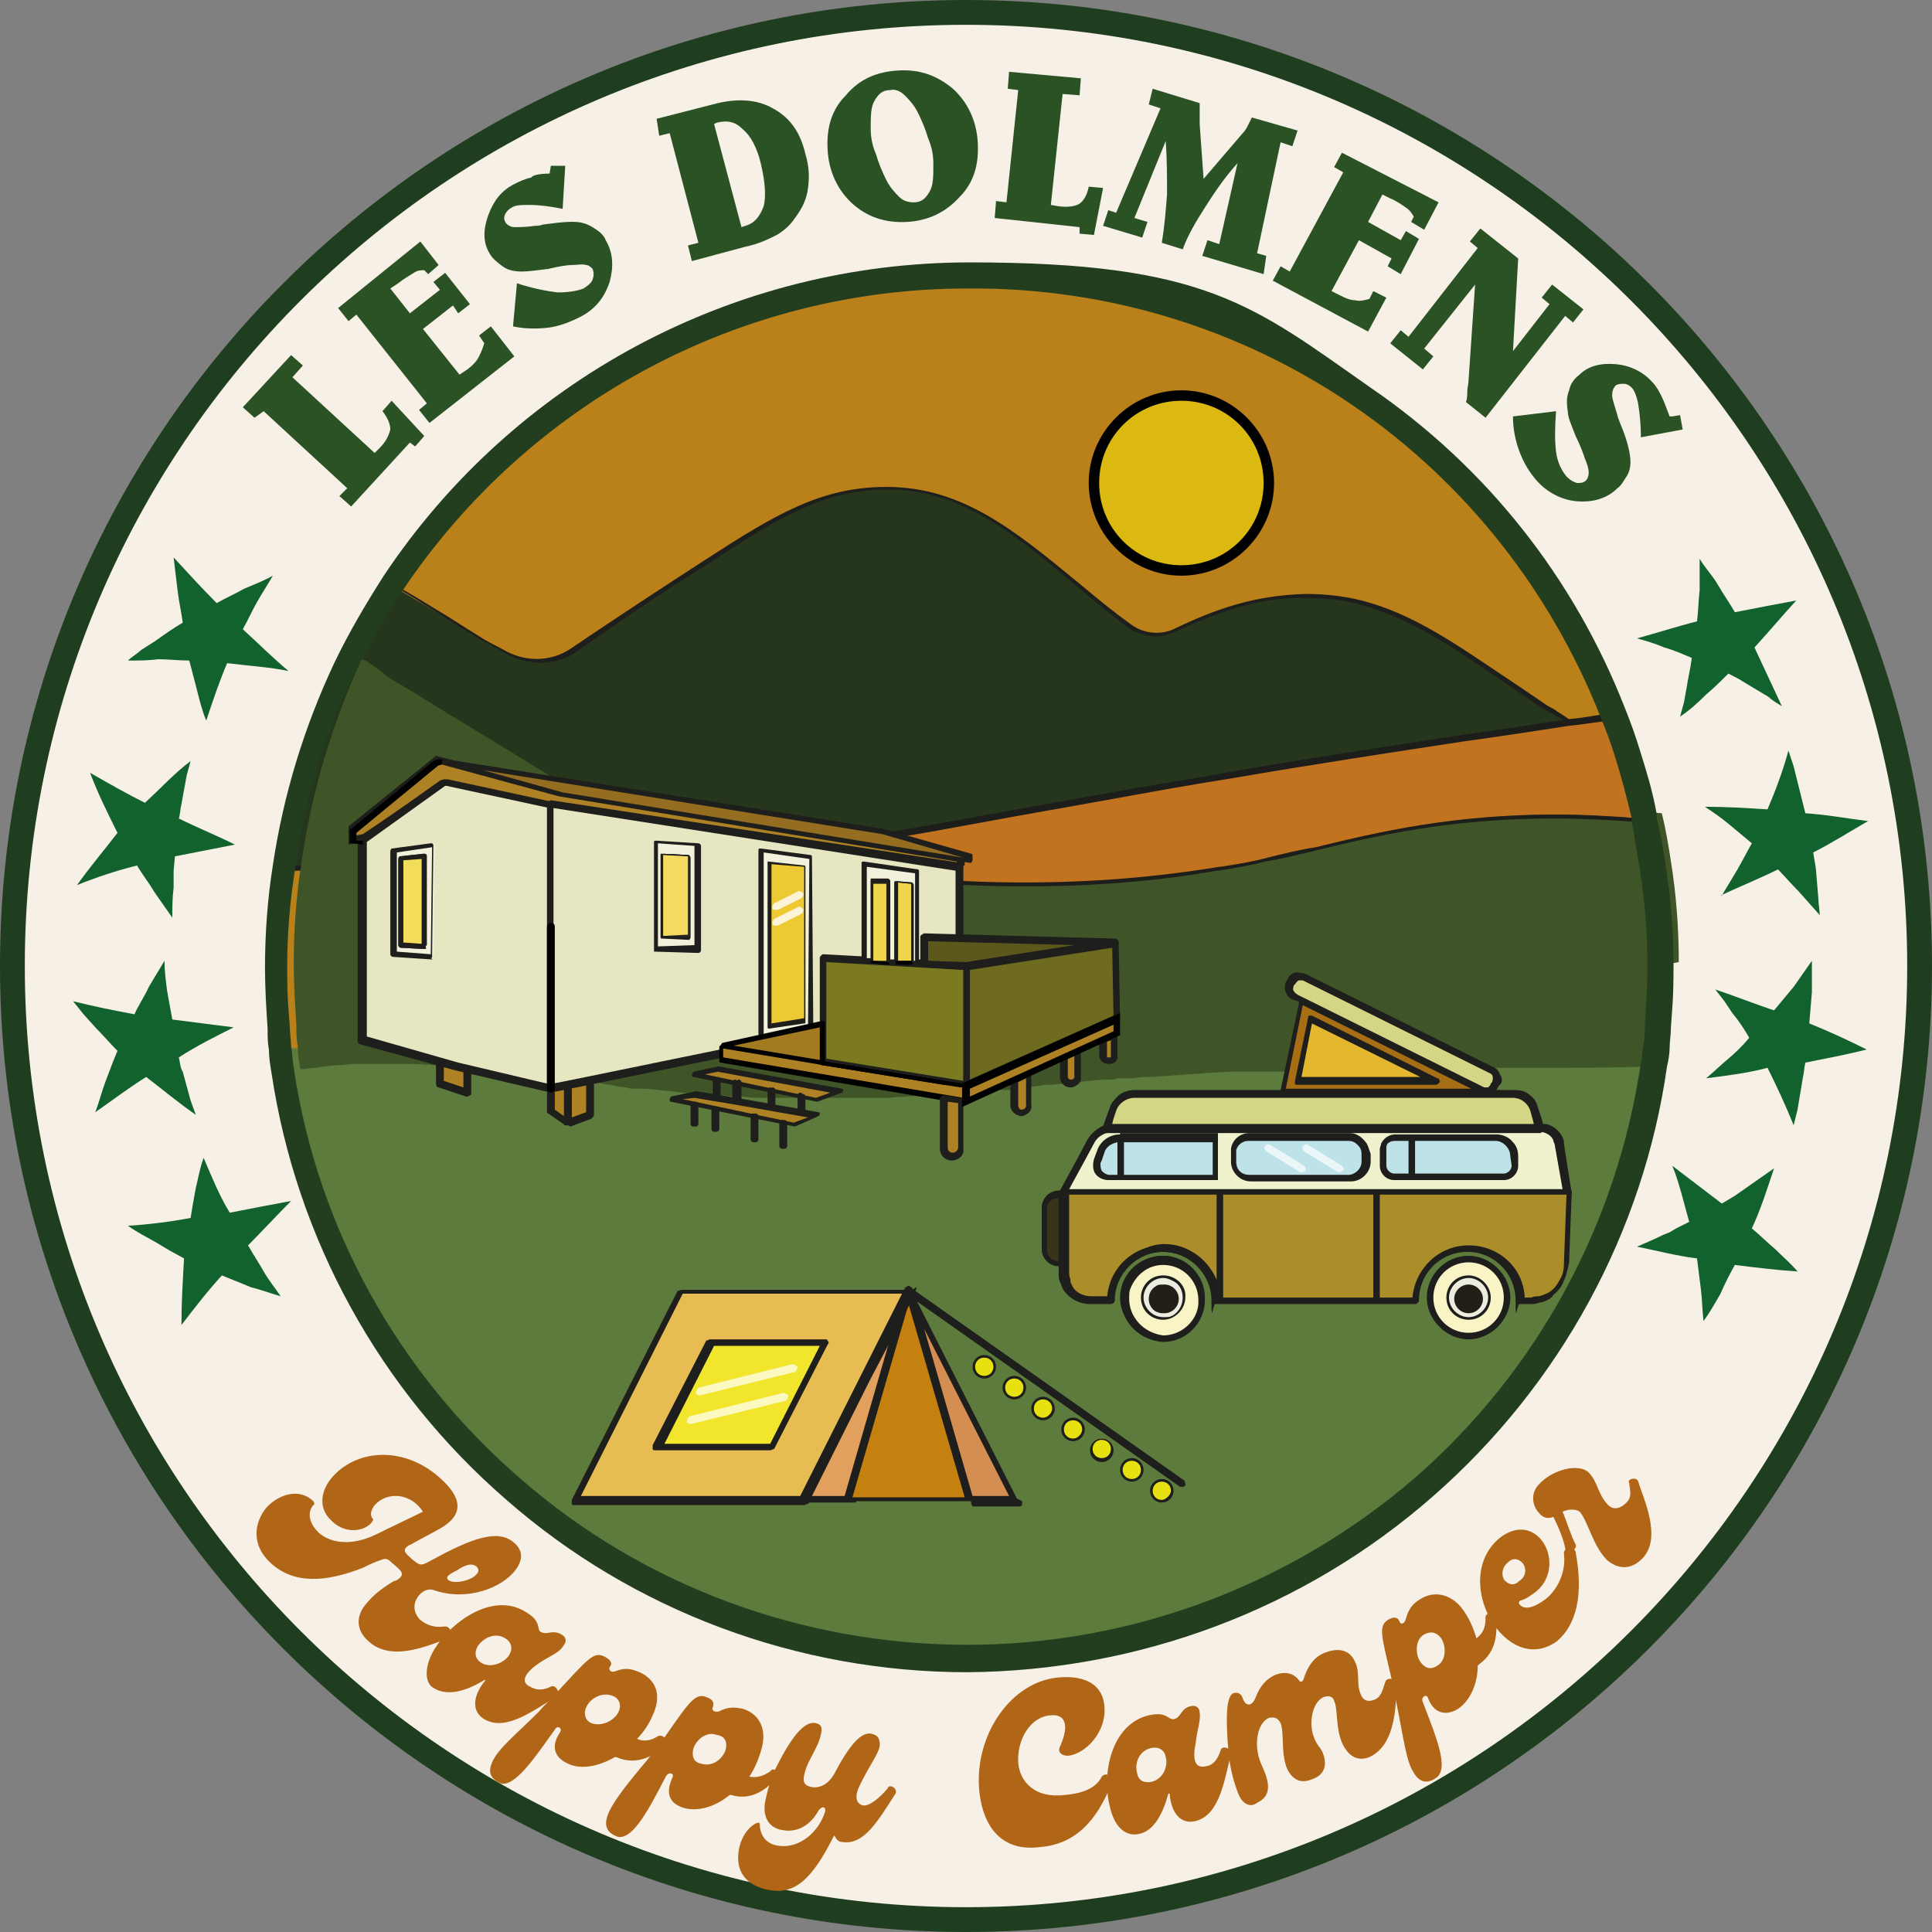<svg xml:space="preserve" style="enable-background:new 0 0 148 148;" viewBox="0 0 148 148" height="148px" width="148px" y="0px" x="0px" xmlns:xlink="http://www.w3.org/1999/xlink" xmlns="http://www.w3.org/2000/svg" id="Calque_2_00000022554808410348148880000015023418104351231114_" version="1.1">
<rect x="0" y="0" width="148" height="148" fill="#808080" stroke="none"/>
<g id="Calque_1-2">
	<g id="Dolmens_happy">
		<g>
			<circle r="73" cy="74" cx="74" style="fill:#F7F0E6;" id="Cercle"></circle>
			<path d="M74,148c-40.8,0-74-33.2-74-74S33.2,0,74,0s74,33.2,74,74S114.8,148,74,148L74,148z M74,1.9
				C34.2,1.9,1.9,34.2,1.9,74s32.4,72.1,72.1,72.1s72.1-32.4,72.1-72.1S113.8,1.9,74,1.9z" style="fill:#1F3E1F;"></path>
		</g>
		<g>
			<path d="M18.6,31.2l3.7-4l0.9,0.8l-0.8,0.9l6.3,5.8l0.4-0.4c0.5-0.5,0.7-1,0.8-1.4c0-0.4-0.2-0.9-0.6-1.4
				l0.7-0.8l2.5,2.7l-0.7,0.8l-0.4-0.3l-4.5,4.9l-0.9-0.8l0.6-0.6l-6.4-5.9L19.5,32L18.6,31.2L18.6,31.2L18.6,31.2z" style="fill:#2A5225;"></path>
			<path d="M32.2,18.5l1.4,1.8L32.8,21l-0.3-0.3c-0.3,0-0.5,0-0.8,0.2s-0.7,0.4-1.2,0.8l-0.6,0.4l1.5,1.9
				l2.3-1.8l-0.5-0.6l0.9-0.7l1.9,2.4l-0.9,0.7l-0.4-0.6l-2.3,1.8l2.8,3.5l0.6-0.4c0.4-0.3,0.7-0.6,0.9-1s0.3-0.7,0.4-1l-0.4-0.6
				l0.9-0.7l1.8,2.3l-6.5,5.1l-0.8-1l0.6-0.5l-5.4-6.8l-0.6,0.5l-0.8-1L32.2,18.5L32.2,18.5L32.2,18.5z" style="fill:#2A5225;"></path>
			<path d="M42.1,13.3l0.1-0.6h1.1c0,0-0.2,3.3-0.2,3.3c-1-0.2-1.8-0.3-2.5-0.3s-1.1,0-1.4,0.2
				c-0.2,0.1-0.4,0.3-0.5,0.5c-0.1,0.2-0.1,0.4,0,0.6c0.1,0.2,0.4,0.4,0.7,0.4c0.3,0,0.9,0,1.6-0.1c0.1,0,0.3,0,0.6-0.1
				c1.5-0.2,2.5-0.3,3.1-0.1c0.4,0.1,0.7,0.3,1,0.5c0.3,0.2,0.6,0.5,0.7,0.8c0.6,1,0.6,2.1,0.3,3.2c-0.4,1.2-1.1,2.1-2.3,2.7
				c-0.8,0.4-1.6,0.7-2.4,0.8c-0.9,0.1-1.8,0.1-2.7-0.1l0.3-3.3c1.2,0.4,2.3,0.6,3.1,0.7c0.8,0,1.5-0.1,2-0.3
				c0.3-0.2,0.6-0.4,0.7-0.7c0.1-0.3,0.1-0.5,0-0.8c-0.1-0.1-0.3-0.3-0.5-0.3c-0.3-0.1-0.6,0-1.1,0c-0.3,0-1,0.1-1.8,0.3
				c-0.9,0.1-1.5,0.2-2,0.2c-0.6,0-1.1-0.1-1.5-0.4c-0.4-0.3-0.8-0.6-1-1c-0.5-0.8-0.5-1.8-0.1-2.9s1-1.9,2-2.4
				c0.4-0.2,0.8-0.4,1.3-0.5C40.8,13.4,41.4,13.3,42.1,13.3L42.1,13.3L42.1,13.3z" style="fill:#2A5225;"></path>
			<path d="M50.3,9.1L54.6,8c1.8-0.5,3.4-0.4,4.6,0.3c1.3,0.7,2.1,1.8,2.5,3.5c0.3,1,0.3,1.8,0.2,2.6
				c-0.1,0.8-0.4,1.5-1,2.3c-0.4,0.6-0.9,1-1.4,1.3c-0.6,0.3-1.4,0.7-2.4,0.9l-4.1,1.1l-0.3-1.2l0.8-0.2l-2.2-8.4l-0.8,0.2L50.3,9.1
				L50.3,9.1L50.3,9.1z M54.7,9.5l2.1,7.9l0.3-0.1c0.7-0.2,1.1-0.7,1.4-1.5c0.2-0.8,0.1-1.9-0.2-3.2c-0.3-1.3-0.8-2.2-1.4-2.7
				c-0.6-0.6-1.2-0.7-2-0.5L54.7,9.5L54.7,9.5L54.7,9.5z" style="fill:#2A5225;"></path>
			<path d="M68.8,5.4c1.7-0.1,3,0.4,4.2,1.4c1.1,1,1.8,2.4,1.9,4.1c0.1,1.7-0.3,3.1-1.4,4.2
				c-1,1.1-2.3,1.8-4,1.9s-3.1-0.4-4.2-1.4c-1.1-1-1.8-2.4-1.9-4.1c-0.1-1.7,0.3-3.1,1.4-4.2C65.8,6.1,67.1,5.5,68.8,5.4L68.8,5.4
				L68.8,5.4z M68.2,6.9c-0.6,0-0.9,0.3-1.2,0.8s-0.3,1.2-0.3,2.1c0,0.7,0.1,1.3,0.4,2c0.2,0.7,0.5,1.4,0.8,2c0.3,0.6,0.7,1,1,1.3
				c0.3,0.3,0.7,0.4,1.1,0.4c0.6,0,0.9-0.3,1.2-0.8s0.3-1.2,0.3-2.1c0-0.7-0.1-1.3-0.4-2c-0.2-0.7-0.5-1.4-0.8-2
				c-0.3-0.6-0.7-1-1-1.3S68.6,6.8,68.2,6.9L68.2,6.9L68.2,6.9z" style="fill:#2A5225;"></path>
			<path d="M77.3,5.5L82.8,6l-0.1,1.3l-1.3-0.1l-0.9,8.5l0.6,0.1c0.7,0.1,1.3,0,1.6-0.2
				c0.3-0.2,0.6-0.7,0.7-1.3l1.1,0.1l-0.7,3.6l-1.1-0.1v-0.5c0,0-6.5-0.7-6.5-0.7l0.1-1.3l0.8,0.1l0.9-8.6l-0.8-0.1L77.3,5.5
				L77.3,5.5L77.3,5.5z" style="fill:#2A5225;"></path>
			<path d="M88.3,6.8l3.6,1.1c0,0.4,0,0.7,0,1s0,0.5,0,0.6l0.3,4.2l3-3.5c0.2-0.2,0.3-0.4,0.4-0.6
				c0.1-0.2,0.2-0.4,0.3-0.6l3.5,1l-0.4,1.2l-0.9-0.3l-1.8,8.5l0.7,0.2L96.8,21l-4.7-1.4l0.4-1.2l0.9,0.3l1.4-6.2
				c-1,1.1-1.8,2.3-2.5,3.4C91.6,17,91,18,90.6,19.1L89,18.6c0.2-1.2,0.3-2.4,0.4-3.7c0-1.3,0-2.7-0.1-4.1l-2.4,5.9l1,0.3l-0.4,1.2
				l-3-0.9l0.4-1.2l0.6,0.2l3.4-8L88,8L88.3,6.8L88.3,6.8L88.3,6.8z" style="fill:#2A5225;"></path>
			<path d="M110.2,15.5l-1.1,2.1l-1-0.6l0.2-0.4c-0.1-0.2-0.3-0.5-0.6-0.7c-0.3-0.2-0.7-0.5-1.2-0.7l-0.6-0.3
				l-1.1,2.1l2.5,1.4l0.4-0.7l1,0.6l-1.4,2.7l-1-0.6l0.3-0.6l-2.5-1.4l-2.1,3.9l0.6,0.3c0.4,0.2,0.8,0.4,1.2,0.4
				c0.4,0.1,0.7,0,1.1-0.1l0.3-0.6l1,0.5l-1.4,2.6l-7.3-3.9l0.6-1.1l0.7,0.4l4.1-7.6l-0.7-0.4l0.6-1.1L110.2,15.5L110.2,15.5
				L110.2,15.5z" style="fill:#2A5225;"></path>
			<path d="M113.4,17.5l2.9,2.3l-0.4,7.1l2.8-3.6l-0.6-0.5l0.8-1l2.4,1.9l-0.8,1l-0.6-0.5l-6.1,7.8l-1.5-1.2
				c0.1-0.3,0.1-0.5,0.1-0.8c0-0.3,0.1-0.6,0.1-0.9l0.5-7.3l-3.9,4.9l0.7,0.6l-0.8,1l-2.5-2l0.8-1l0.6,0.5l5.3-6.8l-0.6-0.5
				L113.4,17.5L113.4,17.5L113.4,17.5z" style="fill:#2A5225;"></path>
			<path d="M128.1,31.9l0.6-0.1l0.2,1.1l-3.2,0.6c0-1-0.1-1.9-0.2-2.5c-0.1-0.6-0.3-1.1-0.5-1.3
				c-0.2-0.2-0.4-0.3-0.6-0.3c-0.2,0-0.4,0-0.6,0.1c-0.2,0.2-0.3,0.4-0.3,0.8c0,0.3,0.2,0.8,0.4,1.5c0,0.1,0.1,0.3,0.2,0.6
				c0.6,1.4,0.8,2.4,0.8,3c0,0.4-0.1,0.8-0.3,1.1s-0.4,0.7-0.7,0.9c-0.8,0.8-1.9,1.1-3.1,1c-1.2-0.1-2.3-0.7-3.1-1.6
				c-0.6-0.7-1-1.4-1.3-2.2c-0.3-0.8-0.5-1.7-0.5-2.7l3.3-0.4c-0.1,1.3-0.1,2.3,0,3.1c0.1,0.8,0.4,1.4,0.8,1.9
				c0.3,0.3,0.5,0.4,0.8,0.5c0.3,0,0.5,0,0.7-0.2c0.1-0.1,0.2-0.3,0.2-0.6c0-0.3-0.1-0.6-0.3-1.1c-0.1-0.3-0.3-0.9-0.7-1.7
				c-0.3-0.8-0.6-1.4-0.6-1.9c-0.1-0.6-0.1-1.1,0.1-1.6c0.1-0.5,0.4-0.9,0.8-1.2c0.7-0.7,1.7-0.9,2.8-0.8c1.1,0.1,2.1,0.6,2.8,1.4
				c0.3,0.3,0.5,0.7,0.7,1.1c0.2,0.4,0.4,1,0.6,1.5l0,0H128.1z" style="fill:#2A5225;"></path>
		</g>
		<g id="EtoilesG">
			<path d="M9.8,50.6c0.3-0.3,0.7-0.5,1-0.8l1.1-0.7c0.7-0.5,1.4-1,2.1-1.4c-0.1-0.8-0.3-1.6-0.4-2.5
				c-0.1-0.8-0.2-1.7-0.3-2.5c1.1,1.2,2.2,2.4,3.3,3.5c0.7-0.4,1.4-0.7,2.1-1.1c0.7-0.3,1.5-0.6,2.2-1c-0.4,0.7-0.8,1.3-1.2,2
				c-0.4,0.7-0.7,1.4-1.1,2.1c1.2,1.1,2.3,2.2,3.5,3.2c-1.5-0.3-3.1-0.4-4.7-0.6c-0.6,1.4-1.1,2.9-1.6,4.4c-0.3-0.7-0.5-1.5-0.7-2.3
				c-0.2-0.8-0.4-1.5-0.6-2.3c-0.8,0-1.6-0.1-2.4-0.1C11.4,50.6,10.6,50.6,9.8,50.6L9.8,50.6L9.8,50.6z" style="fill:#12622D;"></path>
			<path d="M5.9,67.8c1-1.4,2.1-2.7,3.1-4c-0.7-1.4-1.5-3-2.1-4.6c1.4,0.8,2.8,1.6,4.2,2.3
				c1.2-1.1,2.3-2.3,3.5-3.2l-0.3,1.1l-0.2,1.1l-0.2,1.1c-0.1,0.4-0.1,0.8-0.2,1.1c1.4,0.7,2.9,1.3,4.3,2c-1.5,0.3-3.1,0.6-4.6,0.9
				l-0.1,1.1V68c-0.1,0.8-0.1,1.5-0.1,2.3l-0.7-1l-0.7-1c-0.4-0.7-0.9-1.3-1.3-2C8.9,66.7,7.4,67.2,5.9,67.8L5.9,67.8L5.9,67.8z" style="fill:#12622D;"></path>
			<path d="M7.3,85.2c0.3-0.8,0.5-1.6,0.8-2.4C8.4,82,8.7,81.2,9,80.5c-0.6-0.6-1.1-1.2-1.7-1.8l-0.9-1
				l-0.8-1c1.6,0.4,3.1,0.7,4.7,1c0.3-0.7,0.8-1.4,1.1-2.1l0.6-1l0.6-1c0,0.8,0.1,1.5,0.2,2.3L13,77l0.2,1.1
				c1.6,0.2,3.1,0.4,4.7,0.6c-1.4,0.7-2.8,1.4-4.2,2.3c0.1,0.4,0.1,0.8,0.3,1.1l0.3,1.1l0.3,1.1l0.4,1.1c-1.3-0.9-2.5-1.9-3.8-2.9
				C9.9,83.3,8.6,84.3,7.3,85.2L7.3,85.2L7.3,85.2z" style="fill:#12622D;"></path>
			<path d="M13.9,101.5c0-1.7,0.1-3.4,0.2-5.1l-1.1-0.6L12,95.2c-0.7-0.4-1.5-0.8-2.2-1.3
				c1.6-0.1,3.2-0.3,4.8-0.6l0.2-1.2L15,91c0.2-0.8,0.3-1.5,0.6-2.3c0.6,1.4,1.2,2.9,2,4.2c1.5-0.3,3.1-0.6,4.7-0.9
				c-1.1,1.1-2.2,2.3-3.3,3.4c0.4,0.7,0.8,1.3,1.2,2c0.4,0.7,0.9,1.3,1.3,1.9c-0.7-0.2-1.5-0.5-2.3-0.7c-0.7-0.3-1.5-0.6-2.2-0.9
				C15.9,98.9,14.9,100.2,13.9,101.5L13.9,101.5L13.9,101.5z" style="fill:#12622D;"></path>
		</g>
		<g>
			<path d="M128.7,54.9c0.1-0.4,0.2-0.7,0.3-1.1l0.2-1.1c0.1-0.7,0.3-1.5,0.4-2.3c-0.7-0.3-1.4-0.6-2.1-0.8
				c-0.7-0.3-1.4-0.5-2.1-0.7c1.5-0.4,3-0.9,4.6-1.3c0.1-0.8,0.1-1.5,0.2-2.4c0-0.8,0-1.6,0-2.4c0.4,0.7,1,1.3,1.4,2
				s0.9,1.4,1.3,2.1c1.5-0.3,3.1-0.6,4.7-0.9c-1.1,1.2-2.1,2.4-3.2,3.6c0.7,1.5,1.4,3,2.1,4.5c-0.3-0.2-0.7-0.4-1-0.7l-1-0.6l-1-0.6
				c-0.3-0.2-0.7-0.4-1.1-0.6c-0.6,0.6-1.1,1.1-1.7,1.6C129.9,54,129.3,54.5,128.7,54.9L128.7,54.9L128.7,54.9z" style="fill:#12622D;"></path>
			<path d="M131.9,68.6l0.6-1l0.3-0.5l0.3-0.5c0.4-0.7,0.7-1.3,1.1-2c-0.6-0.5-1.2-1-1.8-1.5
				c-0.6-0.5-1.2-0.9-1.8-1.3c1.6,0,3.2,0.1,4.8,0.2c0.6-1.4,1.2-3,1.6-4.5l0.4,1.2l0.3,1.2l0.3,1.2c0.1,0.4,0.2,0.8,0.3,1.2
				c1.6,0.1,3.2,0.4,4.8,0.6c-1.4,0.8-2.8,1.7-4.2,2.4l0.2,1.2l0.1,1.2l0.1,1.2c0,0.4,0.1,0.8,0.1,1.2l-0.8-0.9l-0.8-0.9
				c-0.6-0.6-1.1-1.2-1.6-1.7c-1.4,0.7-2.9,1.3-4.4,2l0,0L131.9,68.6z" style="fill:#12622D;"></path>
			<path d="M130.7,82.6c0.6-0.5,1.1-1,1.7-1.5c0.6-0.5,1.1-1,1.6-1.6c-0.4-0.7-0.8-1.3-1.3-1.9l-0.6-0.9
				l-0.7-0.9c1.5,0.5,3,1.1,4.5,1.6c0.5-0.6,1-1.2,1.5-1.8l0.7-1l0.7-1c0,0.4,0,0.8,0,1.2V76c0,0-0.1,1.2-0.1,1.2l-0.1,1.2
				c1.5,0.6,3,1.3,4.4,2c-1.6,0.4-3.2,0.7-4.7,1c-0.1,0.4-0.1,0.8-0.2,1.2l-0.2,1.2l-0.2,1.2l-0.3,1.2c-0.6-1.5-1.3-3-2-4.4
				C133.9,82.2,132.3,82.4,130.7,82.6L130.7,82.6L130.7,82.6z" style="fill:#12622D;"></path>
			<path d="M125.4,95.5c0.7-0.3,1.4-0.6,2-0.9l0.5-0.2l0.5-0.3l1-0.5l-0.3-1.1c-0.1-0.4-0.2-0.7-0.3-1.1
				c-0.2-0.7-0.4-1.4-0.7-2.1c1.3,1,2.5,1.9,3.8,2.9l1-0.6l1-0.7l1-0.7c0.3-0.2,0.7-0.5,1-0.7c-0.5,1.5-1,3.1-1.7,4.6
				c0.6,0.5,1.2,1.1,1.8,1.6c0.6,0.6,1.2,1.1,1.7,1.7c-1.6-0.1-3.2-0.3-4.8-0.5c-0.4,0.7-0.8,1.5-1.1,2.2c-0.4,0.7-0.8,1.4-1.3,2.1
				c-0.1-0.8-0.1-1.6-0.2-2.4c-0.1-0.8-0.2-1.6-0.3-2.4C128.4,96.2,126.9,95.8,125.4,95.5L125.4,95.5L125.4,95.5z" style="fill:#12622D;"></path>
		</g>
		<g style="enable-background:new    ;">
			<g style="enable-background:new    ;">
				<path d="M34.4,125.5c-1.1,0.3-4.3,2-6.2,0.2c-0.9-0.8-1-1.9-0.1-2.9c0.5-0.6,1.1-1.1,2.1-1.7l0.1,0
					c0.9-0.5,0.4-0.8-0.3-1.4c-0.2-0.2-0.4-0.4-0.8-0.2c-0.1,0-0.2,0.1-0.3,0.1c-0.5,0.2-0.9,0.4-1.1,0.5c-2.8,1.1-5.3,1.3-7.1-0.4
					c-1.5-1.4-1.2-3.1-0.3-4.2c1-1.1,2.6-1.5,3.6-0.5c0.1,0.1,0.1,0.3,0,0.3c-0.5,0.6-0.3,1.4,0.4,2.1c0.9,0.8,2.5,1.1,4.5,0.1
					c1-0.5,2.3-1.1,3.5-1.7c-0.9-1.4-2.7-1.6-3.7-0.5c-0.3,0.4-0.4,0.8-0.1,1.1c-0.3,0.8-2,1.3-3.2,0.1c-1.1-1-0.8-2.4,0.1-3.4
					c2-2.2,5.7-2.3,8.4,0.3c1.7,1.6,1.4,2.8-0.2,3.7c-0.7,0.4-1.5,0.8-2.2,1.2c0,0,0,0,0,0c-0.7,0.3-0.5,0.6-0.3,0.8
					c0.1,0.1,0.4,0.4,0.7,0.6c0.4,0.3,0.6,0.1,1.2-0.2c3.1-1.7,5.1-2.4,6.3-1.3c0.7,0.6,0.7,1.4-0.1,2.3c-1.3,1.4-3.9,2.1-6.1,1.3
					c-0.3-0.1-0.7,0-1,0.3c-0.6,0.6-0.6,1.4,0,2c0.5,0.4,1.1,0.6,1.8,0.5C34.6,124.5,34.7,125.4,34.4,125.5z M34.3,121
					c0.4,0.4,1.8,0.1,2.2-0.4c0.2-0.2,0.2-0.4,0-0.6c-0.4-0.3-0.9-0.1-1.5,0.3C34.2,120.7,34.2,120.8,34.3,121z" style="fill:#B16516;"></path>
			</g>
		</g>
		<g style="enable-background:new    ;">
			<g style="enable-background:new    ;">
				<path d="M33.3,126.3c1.3-2.1,4.5-4.4,7-2.8c1.2,0.7,0.8,1.3,1.1,1.5c0.5,0.3,0.9-0.2,1.6,0.2
					c0.4,0.2,0.4,0.6,0.2,0.8c-0.3,0.6-1,0.8-1.9,1.4c-1.2,0.8-1.4,1.5-0.7,1.8c0.5,0.3,1,0.3,1.6,0c0.4-0.2,0.8,0.6,0.4,0.8
					c-1.6,0.9-3.8,2.7-5.5,1.7c-1-0.6-0.9-1.8,0.1-3l-0.1,0c-1.3,0.8-2.8,1.3-3.9,0.6C32.5,128.9,32.5,127.6,33.3,126.3z M39,126.8
					c0.3-0.5,0.2-1-0.3-1.3c-0.8-0.5-1.7,0-2.1,0.6c-0.3,0.5-0.2,1,0.3,1.3C37.6,127.8,38.6,127.4,39,126.8z" style="fill:#B16516;"></path>
			</g>
		</g>
		<g style="enable-background:new    ;">
			<g style="enable-background:new    ;">
				<path d="M51,133.7c-0.9,0.8-2.2,1.6-3.8,0.9l-0.1,0c-1.2,0.7-2.6,1-3.6,0.5c-0.9-0.4-1.4-1.2-0.6-2.4
					c0.2-0.3-0.2-0.6-0.4-0.2c-1.5,2.1-3.1,4.5-4.2,4.1c-0.8-0.4-0.9-0.9-0.6-1.6c0.4-1,1.9-2.2,3.6-3.9c0.4-0.5,1-1,1.4-1.5
					c2.4-2.6,2.8-3.1,3.6-2.7c0.6,0.3,0.6,0.6,0.4,0.8c-0.1,0.2,0.1,0.5,0.5,0.3c0.8-0.3,1.3-0.1,1.8,0.1c1.3,0.6,1.7,1.8,1,3.3
					c-0.3,0.7-0.7,1.3-1.2,1.8c0.4,0.2,1,0.2,1.6-0.2C50.8,132.8,51.3,133.4,51,133.7z M47.4,131.1c0.2-0.4,0.1-1-0.5-1.2
					c-0.8-0.3-1.7,0.2-2,0.9c-0.2,0.4-0.1,1,0.4,1.2C46.1,132.3,47.1,131.8,47.4,131.1z" style="fill:#B16516;"></path>
			</g>
		</g>
		<g style="enable-background:new    ;">
			<g style="enable-background:new    ;">
				<path d="M59.6,136.1c-0.8,0.9-2,1.9-3.6,1.4l-0.1,0c-1.1,0.9-2.4,1.3-3.5,1c-1-0.3-1.5-1-0.9-2.3
					c0.2-0.4-0.3-0.5-0.5-0.1c-1.2,2.3-2.5,4.9-3.7,4.6c-0.8-0.3-1-0.8-0.8-1.5c0.3-1,1.5-2.5,3.1-4.4c0.4-0.5,0.8-1.1,1.3-1.7
					c2-2.9,2.4-3.4,3.2-3.1c0.6,0.2,0.6,0.5,0.5,0.8c-0.1,0.2,0.1,0.4,0.5,0.3c0.7-0.4,1.3-0.3,1.8-0.2c1.3,0.4,1.9,1.6,1.4,3.2
					c-0.2,0.7-0.5,1.4-0.9,2c0.5,0.1,1,0,1.6-0.4C59.2,135.3,59.9,135.8,59.6,136.1z M55.6,134c0.1-0.5,0-1-0.7-1.1
					c-0.8-0.3-1.6,0.4-1.8,1.1c-0.1,0.5,0,1,0.6,1.1C54.6,135.4,55.4,134.7,55.6,134z" style="fill:#B16516;"></path>
			</g>
		</g>
		<g style="enable-background:new    ;">
			<g style="enable-background:new    ;">
				<path d="M68.6,137.4c-1.3,2-2.4,4-4.1,3.7c-0.3,0-0.4-0.2-0.6-0.5c-1.7,3.4-3,4.5-4.9,4.2
					c-1.8-0.3-2.7-1.4-2.4-3.1c0.3-1.7,1.6-2.3,1.6-2c0,0.9,0.5,1.6,1.5,1.7c1.5,0.2,3-1,3.5-2.6c0.1-0.4-0.2-0.5-0.5-0.1
					c-0.6,1.1-1.6,1.7-2.7,1.5c-0.9-0.1-1.6-0.8-1.4-2.1c0.1-0.5,0.3-1.5,0.8-2.6c1.2-2.4,2.2-3.7,3.1-3.5c0.4,0.1,0.5,0.3,0.4,0.8
					c-0.2,1.1-1.1,2.1-1.3,3.2c-0.1,0.5,0,0.8,0.6,0.9c0.7,0.1,1.3-0.3,1.7-1c1.1-2.1,2-3.2,2.8-3.1c0.5,0.1,0.7,0.3,0.7,0.9
					c-0.1,0.7-0.8,1.5-1.6,3.2c-0.4,0.9-0.1,1.3,0.3,1.4c0.5,0.1,1.3-0.6,1.9-1.3C68.1,136.6,68.8,137,68.6,137.4z" style="fill:#B16516;"></path>
			</g>
		</g>
		<g style="enable-background:new    ;">
			<g style="enable-background:new    ;">
				<path d="M75,137c-0.3-4.2,2.5-8.2,6.1-8.5c2.2-0.2,3.4,0.7,3.5,2.2c0.2,2-1.5,3.7-2.8,3.8
					c-0.5,0-0.8-0.3-0.6-0.7c0.8-1.8,0.3-2.5-0.7-2.4c-1.6,0.1-2.6,1.9-2.5,3.6c0.1,1.5,1.3,2.8,3.6,2.5c1.1-0.1,2.3-0.4,2.8-1.4
					c0.3-0.4,1,0,0.8,0.4c-1.2,3.1-2.9,4.8-5.6,5C77.2,141.8,75.3,140.5,75,137z" style="fill:#B16516;"></path>
			</g>
		</g>
		<g style="enable-background:new    ;">
			<g style="enable-background:new    ;">
				<path d="M85,138.3c-0.6-2.4,0.1-6.2,3-6.9c1.4-0.3,1.4,0.3,1.9,0.3c0.6-0.1,0.5-0.8,1.3-1
					c0.4-0.1,0.7,0.1,0.7,0.5c0.1,0.6-0.2,1.3-0.3,2.3c-0.3,1.4,0,2,0.8,1.8c0.6-0.1,0.9-0.6,1.1-1.2c0.1-0.5,1-0.1,0.8,0.3
					c-0.5,1.8-0.8,4.6-2.7,5.1c-1.2,0.3-1.9-0.7-2-2.1h-0.1c-0.4,1.5-1.1,2.9-2.3,3.1C86.1,140.7,85.3,139.8,85,138.3z M89.3,134.6
					c-0.1-0.6-0.6-0.8-1.1-0.7c-0.9,0.2-1.3,1.1-1.1,1.9c0.1,0.6,0.5,0.8,1.1,0.7C89.1,136.3,89.5,135.3,89.3,134.6z" style="fill:#B16516;"></path>
			</g>
		</g>
		<g style="enable-background:new    ;">
			<g style="enable-background:new    ;">
				<path d="M94.9,137.5c-0.3-0.7-0.7-2-0.8-3.4c-0.2-2.3-0.2-4.2,0.4-4.4c0.4-0.1,0.6,0.1,0.7,0.4
					c0.2,0.6,0.7,0.7,1-0.1c0.3-0.8,0.8-1.4,1.5-1.7c0.8-0.3,1.4-0.1,1.8,0.4c0.1,0.2,0.3,0.2,0.4-0.2c0.3-0.9,0.8-1.6,1.6-1.9
					c1.3-0.5,2,0,2.3,0.7c0.4,0.8,0.1,1.6,0.4,2.4c0.2,0.6,0.6,0.7,1.1,0.5c0.5-0.2,0.6-0.7,0.8-1.3c0.1-0.5,0.9-0.3,0.9,0.1
					c-0.1,1.1,0.1,4.6-2.1,5.6c-1,0.4-1.7-0.2-2.1-1.1c-0.5-1.2-0.3-2.6-0.6-3.2c-0.1-0.4-0.5-0.4-0.8-0.3c-0.9,0.4-1.2,2.1-0.7,3.2
					c0.2,0.5,0.4,0.6,0.6,1c0.3,0.7,0.4,1.7-0.8,2.1c-0.7,0.3-1.4,0.2-1.9-0.8c-0.5-1.2-0.2-2.7-0.5-3.5c-0.2-0.4-0.5-0.5-0.9-0.4
					c-0.9,0.4-1.2,2.1-0.6,3.5l0.3,0.7c0.3,0.8,0.5,1.8-0.6,2.3C95.8,138.5,95.2,138.2,94.9,137.5z" style="fill:#B16516;"></path>
			</g>
		</g>
		<g style="enable-background:new    ;">
			<g style="enable-background:new    ;">
				<path d="M114.6,123.8c0.1,1.2,0.1,2.7-1.3,3.7l-0.1,0.1c0,1.4-0.6,2.7-1.5,3.3c-0.8,0.5-1.8,0.5-2.3-0.8
					c-0.1-0.4-0.6-0.1-0.4,0.3c0.9,2.4,2.1,5.1,1,5.8c-0.7,0.5-1.3,0.3-1.7-0.4c-0.6-0.9-0.8-2.8-1.3-5.2c-0.1-0.6-0.3-1.3-0.4-2
					c-0.8-3.4-1-4-0.3-4.5c0.5-0.3,0.8-0.2,0.9,0.1c0.1,0.3,0.4,0.2,0.5-0.2c0.2-0.8,0.6-1.2,1.1-1.5c1.1-0.7,2.5-0.4,3.4,1
					c0.4,0.6,0.7,1.3,0.9,2c0.4-0.3,0.7-0.7,0.7-1.5C113.7,123.5,114.5,123.4,114.6,123.8z M110.4,125.5c-0.3-0.4-0.7-0.6-1.3-0.3
					c-0.7,0.4-0.7,1.5-0.3,2.1c0.3,0.4,0.7,0.7,1.3,0.3C110.8,127.2,110.8,126.1,110.4,125.5z" style="fill:#B16516;"></path>
			</g>
		</g>
		<g style="enable-background:new    ;">
			<g style="enable-background:new    ;">
				<path d="M114.9,117.8c1.3-1,2.5-0.7,3.2,0.2c0.8,1,0.9,2.8-0.4,3.9c-0.4,0.3-0.8,0.6-1.2,0.7
					c-0.1,0-0.2,0.2-0.1,0.3c0.4,0.5,1.2,0.2,2-0.4c0.9-0.7,1.6-2.1,1.4-3.5c0-0.5,0.8-0.6,0.9-0.1c0.6,3.2,0.1,5.5-1.4,6.8
					C115.4,128.6,111,121,114.9,117.8z M116.6,119.7c-0.3-0.3-0.7-0.4-1.1,0c-0.5,0.4-0.5,1.1-0.2,1.4c0.3,0.3,0.7,0.4,1.1,0
					C117,120.7,116.9,120,116.6,119.7z" style="fill:#B16516;"></path>
			</g>
		</g>
		<g style="enable-background:new    ;">
			<g style="enable-background:new    ;">
				<path d="M125.5,113.5c0.3,1.1,1.9,4.3,0.3,5.9c-1,1-2,0.7-2.7,0.1c-1.1-1.1-1.5-3.1-2.1-3.7
					c-0.1-0.1-0.6-0.3-1.3,0c0.3,0.7,0.7,2,1,2.5c0.2,0.5-0.8,0.7-0.8,0.3c-0.1-0.6-0.5-1.6-0.9-2.4c-0.3,0.1-0.7,0.2-1.1-0.3
					c-0.5-0.5-0.7-1.5,0-2.2c1.1-1.2,3.1-1.6,3.8-0.9c0.7,0.7,0.7,1.7,1.5,2.5c0.3,0.3,0.8,0.4,1.4-0.2c0.4-0.4,0.3-0.8,0.2-1.5
					C124.6,113.3,125.4,113.1,125.5,113.5z" style="fill:#B16516;"></path>
			</g>
		</g>
	</g>
	<path d="M126.9,78.8c0,0.5-0.1,1.1-0.1,1.6c0,0.5-0.1,0.9-0.2,1.4c-3.7,25.7-25.8,45.4-52.5,45.4
		s-48.6-19.6-52.4-45.1c-0.1-0.6-0.2-1.1-0.2-1.7c-0.1-0.5-0.1-1.1-0.1-1.6L126.9,78.8L126.9,78.8z" style="fill:#5D7B3D;" id="Sol"></path>
	<path d="M126.6,66.5c-0.2-1.2-0.4-2.4-0.7-3.6c0-0.1,0-0.1,0-0.2c-0.4-1.7-0.8-3.2-1.3-4.8
		c-0.3-1-0.7-2.1-1.1-3.1c-7.7-19.7-26.9-33.6-49.4-33.6S39.5,30.5,30,44.7c-1.4,2.1-2.7,4.3-3.7,6.5c-2.3,4.7-3.9,9.8-4.6,15.2
		c-0.4,2.5-0.6,5.1-0.6,7.7c0,2.6,0.1,3.1,0.2,4.6c0,0.5,0.1,1.1,0.1,1.6h105.3c0.1-0.5,0.1-1.1,0.1-1.6c0.1-1.5,0.2-3.1,0.2-4.6
		C127.1,71.6,126.9,69,126.6,66.5L126.6,66.5L126.6,66.5z" style="fill:#BA8019;" id="Ciel"></path>
	<g>
		<path d="M125.9,62.9c0-0.1,0-0.1,0-0.2c-0.4-1.7-0.8-3.2-1.3-4.8c-1.6-0.9-3.1-1.8-4.4-2.6
			c-0.6-0.3-1.1-0.7-1.6-1c-5.9-3.8-9.9-7.2-15.2-8.3c-1.1-0.2-2.2-0.3-3.4-0.3c-3.6,0-6.5,1-10,2.6c-1.1,0.6-2.5,0.4-3.5-0.4l0,0
			C79.4,42.3,75,37.3,68,37.4c-4.9,0-8.4,2.2-13.8,5.6c-3.1,2-6.5,4.2-10.3,6.8c-1.5,1-3.5,1.1-5.1,0.2c-0.7-0.4-1.4-0.8-2-1.1
			c-2.5-1.5-4.8-2.9-6.9-4.1c-1.4,2.1-2.7,4.3-3.7,6.5c-2.3,4.7-3.9,9.8-4.6,15.2h105C126.4,65.3,126.2,64,125.9,62.9L125.9,62.9
			L125.9,62.9z" style="fill:#25361C;" id="Montage"></path>
		<path d="M126.8,66.7h-12.3c0,0-19.8,0-19.8,0H21.4v-0.2c0.8-5.3,2.3-10.4,4.6-15.3c1.1-2.3,2.3-4.5,3.7-6.6
			l0.1-0.1l0.1,0.1c1,0.6,2.1,1.2,3.2,1.9c1.2,0.7,2.4,1.5,3.7,2.3c0.6,0.4,1.3,0.7,2,1.1c1.5,0.8,3.4,0.8,4.9-0.2
			c3.4-2.3,6.9-4.6,10.3-6.8c5.4-3.5,8.9-5.6,13.9-5.6h0c5.8,0,9.8,3.3,14.9,7.5c1.2,1,2.4,2,3.8,3l0,0c0.9,0.7,2.2,0.9,3.3,0.4
			c3.3-1.6,6.3-2.6,10.1-2.7c1.2,0,2.3,0.1,3.4,0.3c4.1,0.8,7.5,3.1,11.5,5.8c1.2,0.8,2.4,1.6,3.7,2.5l0.4,0.2
			c0.4,0.3,0.8,0.5,1.2,0.8c1.4,0.8,2.8,1.7,4.4,2.6h0.1c0,0,0,0.1,0,0.1c0.5,1.6,1,3.2,1.3,4.9c0,0.1,0,0.1,0,0.2
			c0.3,1.2,0.5,2.4,0.7,3.7L126.8,66.7L126.8,66.7L126.8,66.7z M21.9,66.3h104.5c-0.1-1.1-0.4-2.2-0.6-3.4l0,0c0-0.1,0-0.1,0-0.2
			c-0.4-1.6-0.8-3.2-1.3-4.8c-1.5-0.8-3-1.7-4.4-2.5c-0.4-0.3-0.8-0.5-1.3-0.8l-0.4-0.2c-1.3-0.8-2.5-1.7-3.7-2.5
			c-4.1-2.8-7.3-4.9-11.4-5.8c-1.1-0.2-2.2-0.3-3.4-0.3c-3.7,0-6.6,1.1-9.9,2.6c-1.2,0.6-2.6,0.4-3.7-0.4l0,0C85,47,83.8,46,82.6,45
			c-5-4.2-9-7.5-14.6-7.5h0c-4.8,0-8.3,2.1-13.6,5.6c-3.4,2.1-6.8,4.4-10.2,6.8c-1.5,1.1-3.6,1.1-5.2,0.3c-0.7-0.4-1.4-0.8-2-1.1
			c-1.3-0.8-2.5-1.5-3.7-2.3c-1-0.6-2-1.3-3-1.8c-1.4,2-2.6,4.2-3.6,6.4C24.2,56.1,22.7,61.2,21.9,66.3L21.9,66.3L21.9,66.3z" style="fill:#1E1E1C;"></path>
	</g>
	<path d="M127.1,74c0,1.6-0.1,3.1-0.2,4.7c0,0.6-0.1,1.1-0.1,1.6c0,0.5-0.1,1-0.2,1.4
		c-3.3,0.1-6.1,0.1-8.5,0.1c-0.1,0-0.2,0-0.3,0c-0.1,0-0.2,0-0.3,0c-1,0-2,0-2.8,0c-0.1,0-0.2,0-0.3,0c-0.1,0-0.3,0-0.4,0l0,0
		c-2.5,0-4.4,0.1-5.9,0.1c-0.1,0-0.3,0-0.4,0c-0.5,0-1,0-1.4,0c-0.1,0-0.2,0-0.3,0s-0.2,0-0.3,0c-0.3,0-0.7,0-1,0
		c-0.1,0-0.2,0-0.3,0c-0.1,0-0.2,0-0.3,0c-1.2,0-2.2,0-3.3,0.1l0,0c-0.2,0-0.4,0-0.6,0c-0.6,0-1.1,0-1.8,0.1l0,0c-0.3,0-0.5,0-0.8,0
		c-0.1,0-0.1,0-0.2,0c-0.3,0-0.6,0-0.9,0c-0.3,0-0.5,0-0.7,0c-0.1,0-0.1,0-0.3,0c-0.1,0-0.1,0-0.2,0c-0.3,0-0.5,0-0.7,0
		c-0.1,0-0.1,0-0.2,0c-0.1,0-0.1,0-0.2,0c-2.3,0.1-4.2,0.3-6.1,0.4c-0.1,0-0.3,0-0.4,0c-0.4,0-0.7,0.1-1.1,0.1c-0.1,0-0.2,0-0.3,0
		l0,0c-0.1,0-0.1,0-0.3,0c-0.2,0-0.4,0-0.7,0.1c-0.1,0-0.2,0-0.3,0s-0.2,0-0.3,0c-1.6,0.1-3,0.3-4.2,0.4c0,0-0.1,0-0.1,0
		s-0.1,0-0.1,0c-0.3,0-0.5,0-0.7,0.1c0,0-0.1,0-0.1,0s-0.1,0-0.1,0c-0.7,0.1-1.4,0.2-2.1,0.3h0c0,0-0.1,0-0.1,0c-0.1,0-0.3,0-0.4,0
		l0,0c-0.1,0-0.3,0-0.4,0l0,0c-0.7,0.1-1.3,0.1-1.9,0.2l0,0c-0.2,0-0.3,0-0.5,0.1l0,0c-0.1,0-0.3,0-0.5,0l0,0c-0.2,0-0.3,0-0.5,0.1
		c0,0-0.1,0-0.1,0s-0.1,0-0.1,0c-0.1,0-0.3,0-0.4,0c0,0,0,0-0.1,0l0,0c-0.1,0-0.1,0-0.2,0l0,0c-0.2,0-0.4,0-0.6,0
		c-0.2,0-0.4,0-0.6,0l0,0c-1,0.1-1.9,0.1-2.9,0.2l0,0c-0.2,0-0.5,0-0.7,0l0,0c-0.2,0-0.5,0-0.7,0l0,0c-0.7,0-1.5,0-2.3,0h-0.4
		c-0.1,0-0.3,0-0.4,0c-0.8,0-1.6,0-2.5,0l0,0c-0.2,0-0.3,0-0.5,0c-0.1,0-0.2,0-0.3,0l0,0c-0.1,0-0.3,0-0.4,0h-0.1c0,0-0.1,0-0.1,0
		c0,0,0,0,0,0H59c0,0-0.1,0-0.1,0s-0.1,0-0.1,0l0,0c-0.7,0-1.3,0-1.9-0.1c0,0-0.1,0-0.1,0c0,0-0.1,0-0.1,0l0,0c0,0-0.1,0-0.1,0
		c0,0-0.1,0-0.1,0c-0.3,0-0.7,0-1-0.1c0,0-0.1,0-0.1,0c0,0-0.1,0-0.1,0l0,0c0,0-0.1,0-0.1,0c0,0-0.1,0-0.1,0c-0.4,0-0.9-0.1-1.3-0.1
		c0,0-0.1,0-0.1,0c-0.1,0-0.1,0-0.2,0s-0.1,0-0.1,0c-1.4-0.1-2.7-0.3-3.9-0.4c0,0-0.1,0-0.1,0c-0.1,0-0.1,0-0.1,0l0,0l0,0
		c-0.1,0-0.3,0-0.4,0h0l0,0c-0.1,0-0.3,0-0.4,0l0,0c-0.1,0-0.3,0-0.5-0.1c-0.4,0-0.8-0.1-1.2-0.2l0,0c-0.4,0-0.7-0.1-1.1-0.2
		C45,83.2,44.5,83.1,44,83c0,0-0.1,0-0.1,0c0,0-0.1,0-0.1,0c-1.5-0.3-3-0.6-4.3-0.8c0,0-0.1,0-0.1,0c0,0-0.1,0-0.1,0
		c-0.8-0.1-1.7-0.3-2.5-0.4c0,0-0.1,0-0.1,0c0,0-0.1,0-0.1,0l0,0c0,0-0.1,0-0.1,0c0,0-0.1,0-0.1,0c-0.3,0-0.5-0.1-0.8-0.1
		c0,0-0.1,0-0.1,0c0,0-0.1,0-0.1,0c-0.1,0-0.2,0-0.3,0c0,0-0.1,0-0.1,0c0,0-0.1,0-0.1,0c-0.3,0-0.6-0.1-0.9-0.1c0,0-0.1,0-0.1,0
		c0,0-0.1,0-0.1,0c0,0-0.1,0-0.1,0s-0.1,0-0.1,0c0,0-0.1,0-0.1,0c-0.6,0-1.3-0.1-1.9-0.1c0,0-0.1,0-0.1,0c0,0-0.1,0-0.1,0
		c-0.3,0-0.6,0-0.9,0h-0.3c0,0-0.1,0-0.1,0h-0.3c-0.2,0-0.4,0-0.6,0l0,0c-0.4,0-0.9,0-1.4,0c0,0-0.1,0-0.1,0s-0.1,0-0.1,0
		c-0.1,0-0.2,0-0.3,0c0,0-0.1,0-0.1,0c0,0-0.1,0-0.1,0c-0.9,0.1-1.9,0.1-2.9,0.3c-0.4,0-0.7,0.1-1,0.1c0,0-0.1,0-0.1,0
		c0,0-0.1,0-0.1,0c-0.1-0.6-0.2-1.2-0.2-1.8c-0.1-0.5-0.1-1.1-0.1-1.6c-0.1-1.5-0.2-3.1-0.2-4.7c0-2.7,0.2-5.2,0.6-7.8
		c0.8-5.5,2.4-10.7,4.6-15.5c0.1,0,0.2,0.1,0.3,0.1c1.1,0.7,1.7,1.3,2.1,1.5c1.4,0.8,2.8,1.7,4.1,2.5c4.5,2.7,8.6,5.3,12.6,7.6
		c3.7,2.1,7.5,2.7,11,2.8c1.7,0.3,3.4,0.7,5,0.9c0.4,0.1,0.9,0.1,1.4,0.2c12.9,2,23.1,1.3,30.8,0c0.4-0.1,0.8-0.1,1.2-0.2l0,0
		c0.8-0.1,1.7-0.3,2.4-0.5c6.1-1.3,12.2-3.4,22.1-3.4c2.3,0,4.5,0.1,6.6,0.3c0.3,1.2,0.5,2.4,0.7,3.7c0.4,2.5,0.6,5.1,0.6,7.7l0,0
		L127.1,74z" style="fill:#3F5528;" id="Collines"></path>
	<g>
		<path d="M125.9,62.7c-2.2-0.1-4.4-0.3-6.7-0.3c-9.9,0-16,2.1-22.1,3.4c-1.1,0.3-2.4,0.5-3.6,0.7
			l0,0c-7.7,1.3-17.9,1.9-30.8,0c-2.1-0.3-4.2-0.7-6.4-1.1c3.7,0,6.9-0.6,8.9-0.9c4.8-0.8,11.4-2.1,19.6-3.5c3-0.5,6.3-1.1,9.8-1.7
			c5.3-0.9,11.2-1.8,17.6-2.8c2.6-0.4,5.3-0.8,8.1-1.2c1.1-0.1,2.2-0.3,3.4-0.5c0.4,1,0.7,2,1.1,3.1
			C125.1,59.5,125.6,61.1,125.9,62.7L125.9,62.7L125.9,62.7z" style="fill:#C1731F;" id="Serre"></path>
		<path d="M78.5,67.9c-5.2,0-10.5-0.4-16-1.2c-2.1-0.3-4.3-0.7-6.4-1.1v-0.4c3.4,0,6.5-0.5,8.4-0.8l0.5-0.1
			c1.8-0.3,3.9-0.7,6.3-1.1c3.9-0.7,8.2-1.5,13.3-2.4c3.2-0.6,6.6-1.1,9.8-1.7c5.8-1,11.7-1.9,17.6-2.8c2.8-0.4,5.5-0.8,8.1-1.2
			c1.1-0.1,2.2-0.3,3.4-0.5h0.1l0,0.1c0.4,1,0.8,2.1,1.1,3.1c0.5,1.6,1,3.2,1.3,4.9v0.3c0,0-0.2,0-0.2,0c-2.4-0.2-4.7-0.3-6.8-0.3
			c-7.9,0-13.5,1.3-18.4,2.5c-1.3,0.3-2.4,0.6-3.7,0.8c-1.1,0.3-2.3,0.5-3.6,0.7h-0.1C88.7,67.5,83.7,67.9,78.5,67.9L78.5,67.9
			L78.5,67.9z M58,65.6c1.5,0.3,3.1,0.6,4.6,0.8c10.9,1.6,21.2,1.6,30.8,0h0.1c1.3-0.2,2.5-0.4,3.6-0.7c1.2-0.3,2.4-0.6,3.7-0.8
			c4.9-1.2,10.5-2.5,18.4-2.5c2,0,4.2,0.1,6.5,0.3c-0.3-1.5-0.8-3.1-1.3-4.6c-0.3-1-0.7-2-1-2.9c-1.1,0.1-2.1,0.3-3.2,0.4
			c-2.6,0.4-5.2,0.8-8.1,1.2c-5.9,0.9-11.8,1.8-17.6,2.8c-3.2,0.5-6.5,1.1-9.8,1.7c-5.1,0.9-9.5,1.7-13.3,2.4
			c-2.4,0.4-4.5,0.8-6.3,1.1l-0.5,0.1C63,65,60.6,65.4,58,65.6L58,65.6L58,65.6z" style="fill:#1D1D1B;"></path>
	</g>
	<g id="Mobil-home">
		<g id="Mobile_Home">
			<path d="M92.3,99.7h-0.5c0-1.5-1.2-2.7-2.7-2.7c-1.5,0-2.7,1.2-2.7,2.7h-0.5c0-1.8,1.4-3.2,3.2-3.2
				S92.3,98,92.3,99.7L92.3,99.7z" style="fill:#1E1E1C;"></path>
			<path d="M89.1,96.2L89.1,96.2c-1.9,0-3.3,1.5-3.3,3.2s1.5,3.2,3.2,3.2h0.1c1.8,0,3.2-1.5,3.2-3.2
				S90.9,96.2,89.1,96.2z M86.4,99.5c0-0.1,0-0.1,0-0.2l0,0c0.1-1.4,1.3-2.5,2.7-2.5s0,0,0,0c1.4,0,2.5,1.1,2.6,2.4l0,0
				c0,0.1,0,0.1,0,0.2c0,1.4-1.2,2.6-2.6,2.7h0C87.6,102.1,86.4,100.9,86.4,99.5L86.4,99.5z" style="fill:#1E1E1C;"></path>
			<path d="M90.5,99C90.5,99,90.5,98.9,90.5,99c0-0.1,0-0.1,0-0.1c0,0,0-0.1-0.1-0.1c0,0,0-0.1-0.1-0.1
				c-0.1-0.2-0.3-0.4-0.5-0.5c-0.2-0.1-0.5-0.2-0.8-0.2c-0.8,0-1.5,0.7-1.5,1.5c0,0.8,0.7,1.5,1.5,1.5s0.5-0.1,0.8-0.2
				c0.2-0.1,0.3-0.3,0.5-0.4c0-0.1,0.1-0.1,0.1-0.2c0,0,0-0.1,0.1-0.1c0,0,0-0.1,0-0.1c0,0,0-0.1,0-0.1c0-0.1,0-0.3,0-0.4
				S90.7,99.1,90.5,99L90.5,99L90.5,99z M88.6,98.5L88.6,98.5c0.1-0.1,0.3-0.1,0.5-0.1c0.6,0,1.1,0.5,1.1,1.1c0,0.6-0.5,1.1-1.1,1.1
				c-0.6,0-0.3,0-0.5-0.1l0,0c-0.4-0.2-0.6-0.6-0.6-1C87.9,99,88.2,98.6,88.6,98.5L88.6,98.5z" style="fill:#1E1E1C;"></path>
			<g>
				<g>
					<circle r="3" cy="99.4" cx="112.5" style="fill:#F8F4C5;"></circle>
					<path d="M112.5,96.2c-1.8,0-3.2,1.5-3.2,3.2s1.5,3.2,3.2,3.2s3.2-1.5,3.2-3.2S114.2,96.2,112.5,96.2z
						 M112.5,102.1c-1.5,0-2.7-1.2-2.7-2.7s1.2-2.7,2.7-2.7c1.5,0,2.7,1.2,2.7,2.7S114,102.1,112.5,102.1z" style="fill:#1E1E1C;"></path>
				</g>
				<g>
					<circle r="1.5" cy="99.4" cx="112.5" style="fill:#222016;"></circle>
					<path d="M112.5,97.7c-1,0-1.7,0.8-1.7,1.7c0,1,0.8,1.7,1.7,1.7c1,0,1.7-0.8,1.7-1.7
						C114.2,98.5,113.4,97.7,112.5,97.7z M112.5,100.7c-0.7,0-1.2-0.6-1.2-1.2c0-0.7,0.6-1.2,1.2-1.2c0.7,0,1.2,0.6,1.2,1.2
						C113.7,100.1,113.1,100.7,112.5,100.7z" style="fill:#1E1E1C;"></path>
				</g>
				<g>
					<circle r="1.3" cy="99.4" cx="112.5" style="fill:#222016;"></circle>
					<path d="M112.5,97.9c-0.8,0-1.5,0.7-1.5,1.5c0,0.8,0.7,1.5,1.5,1.5s1.5-0.7,1.5-1.5
						S113.3,97.9,112.5,97.9z M112.5,100.6c-0.6,0-1.1-0.5-1.1-1.1s0.5-1.1,1.1-1.1c0.6,0,1.1,0.5,1.1,1.1S113.1,100.6,112.5,100.6z" style="fill:#ECEDDF;"></path>
				</g>
			</g>
			<g>
				<g>
					<circle r="3" cy="99.4" cx="89.1" style="fill:#F8F4C5;"></circle>
					<path d="M89.1,96.2L89.1,96.2c-1.7,0-3.1,1.3-3.2,3l0,0c0,0.1,0,0.2,0,0.3s0,0.2,0,0.3
						c0.1,1.6,1.5,2.9,3.2,3h0c1.8,0,3.2-1.5,3.2-3.2S90.9,96.2,89.1,96.2L89.1,96.2L89.1,96.2z M86.5,99.5c0-0.3,0-0.6,0.1-0.8l0,0
						c0.4-1,1.3-1.8,2.5-1.8c0,0,0,0,0,0c1.5,0,2.7,1.2,2.7,2.7c0,1.5,0,0.2,0,0.3c-0.1,1.3-1.3,2.4-2.7,2.4h0
						C87.6,102.1,86.5,100.9,86.5,99.5L86.5,99.5L86.5,99.5z" style="fill:#1E1E1C;"></path>
				</g>
				<g>
					<circle r="1.5" cy="99.4" cx="89.1" style="fill:#222016;"></circle>
					<path d="M89.1,97.7c-1,0-1.7,0.8-1.7,1.7c0,1,0.8,1.7,1.7,1.7s1.7-0.8,1.7-1.7
						C90.9,98.5,90.1,97.7,89.1,97.7z M87.9,99.5c0-0.7,0.6-1.2,1.2-1.2s1.2,0.6,1.2,1.2c0,0.7-0.6,1.2-1.2,1.2
						S87.9,100.1,87.9,99.5z" style="fill:#1E1E1C;"></path>
				</g>
				<g>
					<circle r="1.3" cy="99.4" cx="89.1" style="fill:#222016;"></circle>
					<path d="M89.8,98.1c-0.2-0.1-0.4-0.2-0.7-0.2c-0.8,0-1.5,0.7-1.5,1.5c0,0.8,0.7,1.5,1.5,1.5
						s0.5-0.1,0.7-0.1c0.5-0.3,0.8-0.8,0.8-1.4S90.3,98.3,89.8,98.1L89.8,98.1L89.8,98.1z M88,99.5c0-0.4,0.2-0.8,0.6-1l0,0
						c0.1-0.1,0.3-0.1,0.6-0.1c0.6,0,1.1,0.5,1.1,1.1c0,0.6-0.5,1.1-1.1,1.1s-0.4-0.1-0.6-0.1l0,0C88.2,100.3,88,99.9,88,99.5
						L88,99.5z" style="fill:#ECEDDF;"></path>
				</g>
			</g>
			<g>
				<path d="M120.1,91.4H81.4l2.2-4c0.4-0.7,1-1.1,1.8-1.1h32.5c0.8,0,1.4,0.6,1.5,1.3L120.1,91.4L120.1,91.4
					L120.1,91.4z" style="fill:#EFF2CC;"></path>
				<path d="M120.4,91.4L120.4,91.4c0,0-0.6-3.8-0.6-3.8c0-0.1,0-0.1,0-0.2c-0.2-0.7-0.8-1.2-1.4-1.3
					c-0.1,0-0.2,0-0.3,0H85.4c-0.1,0-0.3,0-0.5,0c-0.1,0-0.2,0.1-0.3,0.1c-0.5,0.2-1,0.6-1.3,1.1l-0.9,1.7l-1.2,2.2v0.1c0,0,0,0,0,0
					l0,0c0,0,0,0,0,0c0,0,0,0,0,0l0,0c0,0.1,0,0.1,0,0.2c0,0.1,0.1,0.1,0.3,0.1h38.7c0.1,0,0.2,0,0.2-0.1
					C120.4,91.6,120.4,91.5,120.4,91.4C120.4,91.4,120.4,91.4,120.4,91.4L120.4,91.4L120.4,91.4z M85.4,86.7h32.5
					c0.5,0,1,0.3,1.1,0.7c0,0.1,0.1,0.2,0.1,0.3l0.6,3.4H81.9l1.2-2.2l0.7-1.3C84.1,87,84.7,86.7,85.4,86.7L85.4,86.7L85.4,86.7z" style="fill:#1E1E1C;"></path>
			</g>
			<g>
				<path d="M118,86.4H84.8l0.4-1.4c0.2-0.7,0.9-1.3,1.7-1.3h29c0.7,0,1.3,0.4,1.5,1.1L118,86.4L118,86.4
					L118,86.4z" style="fill:#D3D785;"></path>
				<path d="M118.3,86.3l-0.1-0.2l-0.1-0.4l-0.3-0.9c-0.1-0.4-0.3-0.7-0.6-0.9c-0.3-0.3-0.7-0.4-1.2-0.4h-29
					c-0.5,0-0.9,0.1-1.3,0.4c-0.3,0.3-0.6,0.6-0.7,1l-0.3,0.8l-0.2,0.6v0.1c0,0.1,0,0.2,0,0.3l0,0c0,0.1,0.1,0.1,0.2,0.1h33.2
					c0.1,0,0.2,0,0.2-0.1c0,0,0-0.1,0-0.1C118.2,86.4,118.2,86.4,118.3,86.3L118.3,86.3L118.3,86.3z M85.2,86.1l0.1-0.4l0.2-0.6
					c0.2-0.6,0.8-1,1.4-1h29c0.6,0,1.1,0.4,1.3,0.9l0.2,0.7l0.1,0.4L85.2,86.1L85.2,86.1L85.2,86.1z" style="fill:#1E1E1C;"></path>
			</g>
			<g>
				<path d="M93.1,90.2H85c-0.7,0-1.1-0.7-0.9-1.3l0.3-0.8c0.2-0.6,0.8-1,1.4-1h7.3V90.2L93.1,90.2L93.1,90.2
					z" style="fill:#BDE2E7;"></path>
				<path d="M85.8,86.9c-0.7,0-1.4,0.4-1.7,1.1l-0.3,0.8l0,0c-0.1,0.4-0.1,0.8,0.1,1.1c0.2,0.3,0.6,0.5,1,0.5
					h8.4v-3.6H85.8z M92.9,90H85c-0.2,0-0.4-0.1-0.6-0.3c-0.1-0.2-0.1-0.4-0.1-0.6l0.1-0.2l0.2-0.6c0.1-0.4,0.5-0.7,1-0.8
					c0.1,0,0.1,0,0.3,0h7L92.9,90L92.9,90L92.9,90z" style="fill:#1E1E1C;"></path>
			</g>
			<g>
				<path d="M95.7,87.1h7.7c0.7,0,1.2,0.6,1.2,1.2V89c0,0.7-0.6,1.2-1.2,1.2h-7.7c-0.7,0-1.2-0.6-1.2-1.2
					v-0.7C94.5,87.7,95,87.1,95.7,87.1z" style="fill:#BDE2E7;"></path>
				<path d="M104.7,87.6c-0.3-0.4-0.7-0.8-1.3-0.8h-7.7c-0.7,0-1.3,0.5-1.4,1.2c0,0.1,0,0.1,0,0.3V89
					c0,0.8,0.7,1.5,1.5,1.5h7.7c0.8,0,1.5-0.7,1.5-1.5v-0.6C104.9,88.1,104.8,87.8,104.7,87.6L104.7,87.6L104.7,87.6z M103.4,90
					h-7.7c-0.6,0-1-0.4-1-1v-0.6c0-0.1,0-0.2,0-0.3c0.1-0.4,0.5-0.7,0.9-0.7h7.7c0.3,0,0.5,0.1,0.7,0.3c0.2,0.2,0.3,0.4,0.3,0.7v0.6
					C104.3,89.5,103.9,89.9,103.4,90L103.4,90z" style="fill:#1E1E1C;"></path>
			</g>
			<g>
				<path d="M106.8,87.1h7.7c0.8,0,1.5,0.7,1.5,1.5v0.7c0,0.5-0.4,0.9-0.9,0.9h-8.4c-0.5,0-0.9-0.4-0.9-0.9
					V88C105.9,87.5,106.3,87.1,106.8,87.1L106.8,87.1z" style="fill:#BDE2E7;"></path>
				<path d="M115.9,87.5c-0.3-0.4-0.8-0.6-1.3-0.6h-7.7c-0.5,0-0.9,0.3-1.1,0.7c0,0.1-0.1,0.3-0.1,0.4v1.3
					c0,0.6,0.5,1.1,1.1,1.1h8.4c0.6,0,1.1-0.5,1.1-1.1v-0.7C116.3,88.2,116.2,87.8,115.9,87.5L115.9,87.5L115.9,87.5z M115.8,89.3
					c0,0.3-0.3,0.6-0.6,0.6h-8.4c-0.3,0-0.6-0.3-0.6-0.6V88c0-0.1,0-0.3,0.1-0.4c0.1-0.1,0.3-0.2,0.5-0.2h7.7c0.2,0,0.3,0,0.5,0.1
					l0,0c0.4,0.2,0.7,0.6,0.7,1.1L115.8,89.3L115.8,89.3L115.8,89.3z" style="fill:#1E1E1C;"></path>
			</g>
			<g>
				<path d="M81,91.4L81,91.4c0.2,0,0.4,0.1,0.4,0.4v4.6c0,0.2-0.1,0.4-0.4,0.4l0,0c-0.6,0-1.1-0.5-1.1-1.1
					v-3.2C79.9,91.9,80.4,91.4,81,91.4L81,91.4L81,91.4z" style="fill:#39331A;"></path>
				<path d="M81.5,91.4C81.5,91.4,81.5,91.4,81.5,91.4L81.5,91.4c-0.1-0.1-0.2-0.2-0.3-0.2l0,0
					c0,0-0.1,0-0.1,0c-0.7,0-1.3,0.6-1.3,1.3v3.2c0,0.7,0.6,1.3,1.3,1.3h0.1c0.1,0,0.2,0,0.3-0.1c0.1-0.1,0.3-0.3,0.3-0.5v-4.7
					C81.7,91.7,81.6,91.6,81.5,91.4L81.5,91.4L81.5,91.4z M80.2,92.6c0-0.5,0.4-0.8,0.8-0.8c0.5,0,0,0,0.1,0c0,0,0,0,0,0.1v4.6
					c0,0,0,0.1,0,0.1c0,0,0,0-0.1,0c-0.4,0-0.8-0.4-0.8-0.8v-3.2l0,0V92.6z" style="fill:#1E1E1C;"></path>
			</g>
			<rect height="3.1" width="0.5" style="fill:#1E1E1C;" y="87.1" x="85.6"></rect>
			<rect height="3.1" width="0.5" style="fill:#1E1E1C;" y="87.1" x="107.9"></rect>
			<g>
				<path d="M116.5,99.7c0-2.2-1.8-4-4-4c-2.2,0-4,1.8-4,4H93.1c0-2.2-1.8-4-4-4c-2.2,0-4,1.8-4,4h-1.6
					c-0.8,0-1.4-0.4-1.8-1c-0.1-0.1-0.1-0.3-0.2-0.4c-0.1-0.2-0.1-0.4-0.1-0.6v-6.2H120v5.5c0,0.3-0.1,0.8-0.3,1.3
					c-0.1,0.2-0.3,0.6-0.8,1c-0.1,0.1-0.5,0.4-1,0.5c-0.2,0-0.4,0.1-0.6,0.1C116.9,99.7,116.7,99.7,116.5,99.7L116.5,99.7
					L116.5,99.7z" style="fill:#AB8D2A;"></path>
				<path d="M120.4,91.4L120.4,91.4c0-0.2-0.1-0.3-0.3-0.3H81.4c-0.1,0-0.1,0-0.2,0.1c0,0,0,0-0.1,0.1l0,0
					c0,0,0,0,0,0c0,0,0,0,0,0c0,0,0,0,0,0v6.2c0,0.3,0,0.5,0.1,0.7c0.1,0.2,0.1,0.3,0.2,0.5c0.4,0.7,1.2,1.2,2.1,1.2h1.6
					c0.1,0,0.3-0.1,0.3-0.3c0-2,1.7-3.7,3.7-3.7s3.7,1.7,3.7,3.7s0.1,0.3,0.3,0.3h15.3l0,0c0.1,0,0.1,0,0.2-0.1
					c0.1-0.1,0.1-0.1,0.1-0.2c0-2.1,1.7-3.7,3.7-3.7c2.1,0,3.7,1.7,3.7,3.7s0.1,0.3,0.3,0.3c0.1,0,0.2,0,0.3,0c0.1,0,0.3,0,0.5,0
					c0.3,0,0.4,0,0.7-0.1c0.6-0.1,1-0.4,1.1-0.6c0.5-0.4,0.7-0.8,0.8-1.1c0.2-0.4,0.3-0.9,0.4-1.4L120.4,91.4L120.4,91.4L120.4,91.4
					L120.4,91.4z M119.8,96.9c0,0.4-0.1,0.8-0.3,1.1c-0.1,0.2-0.3,0.6-0.7,0.9c-0.1,0.1-0.5,0.3-0.9,0.4c-0.2,0-0.4,0-0.6,0.1
					c-0.1,0-0.3,0-0.5,0c-0.1-2.3-2-4-4.3-4s-4.1,1.8-4.3,4H93.5c0-0.4-0.1-0.7-0.2-1.1c-0.6-1.7-2.2-3-4.1-3c-1.9,0-4.1,1.8-4.3,4
					h-1.3c-0.6,0-1.3-0.3-1.5-0.9c-0.1-0.1-0.1-0.2-0.1-0.4c-0.1-0.2-0.1-0.4-0.1-0.6v-5.9h38.1L119.8,96.9L119.8,96.9L119.8,96.9z" style="fill:#1E1E1C;"></path>
			</g>
			<rect height="8.3" width="0.5" style="fill:#1E1E1C;" y="91.4" x="93.2"></rect>
			<rect height="8.3" width="0.5" style="fill:#1E1E1C;" y="91.4" x="105.2"></rect>
			<g>
				<polygon points="98.2,83.7 113.8,83.7 99.6,76.7" style="fill:#A76F14;"></polygon>
				<path d="M114.1,83.6L114.1,83.6c0,0-0.1-0.1-0.1-0.1l0,0l-14.2-7c-0.1,0-0.1,0-0.2,0c0,0-0.1,0.1-0.1,0.1
					c0,0,0,0,0,0.1v0.2c0,0-1.4,6.6-1.4,6.6v0.2c0,0,0,0.1,0,0.1c0,0,0,0.1,0,0.1c0,0,0,0,0.1,0c0,0,0.1,0,0.1,0h15.7
					c0,0,0.1,0,0.1,0c0,0,0,0,0,0c0,0,0-0.1,0.1-0.1l0,0c0-0.1,0-0.1,0-0.2l0,0L114.1,83.6z M99.8,77l12.9,6.4H98.5L99.8,77L99.8,77
					L99.8,77L99.8,77z" style="fill:#1E1E1C;"></path>
			</g>
			<g>
				<polygon points="99.4,82.8 110,82.8 100.4,78" style="fill:#E3B82E;"></polygon>
				<path d="M110.1,82.6l-9.6-4.8c-0.1,0-0.1,0-0.2,0c-0.1,0-0.1,0.1-0.1,0.2l-1,4.8c0,0.1,0,0.1,0,0.2
					c0,0.1,0.1,0.1,0.2,0.1H110c0.1,0,0.2-0.1,0.3-0.2C110.3,82.7,110.2,82.6,110.1,82.6L110.1,82.6L110.1,82.6z M99.7,82.5l0.8-4.1
					l8.3,4.1H99.7L99.7,82.5z" style="fill:#1E1E1C;"></path>
			</g>
			<g>
				<path d="M98.8,75.4l0.1-0.1c0.2-0.4,0.7-0.6,1-0.4l14.3,7.1c0.4,0.2,0.6,0.7,0.4,1l-0.1,0.1
					c-0.2,0.4-0.7,0.6-1,0.4l-14.3-7.1C98.8,76.3,98.6,75.8,98.8,75.4z" style="fill:#D3D785;"></path>
				<path d="M114.9,82.3c-0.1-0.3-0.3-0.5-0.6-0.6l-14.3-7.1c-0.3-0.1-0.6-0.1-0.8-0.1
					c-0.3,0.1-0.5,0.3-0.6,0.6l-0.1,0.1c-0.1,0.3-0.1,0.6,0,0.8c0.1,0.3,0.3,0.5,0.6,0.6l0.3,0.1l0.2,0.1l0.2,0.1l12.9,6.4h0.1
					l0.4,0.3l0.1,0.1l0,0c0.1,0.1,0.3,0.1,0.5,0.1s0.1,0,0.2,0s0.1,0,0.2,0c0,0,0.1,0,0.1-0.1c0.1-0.1,0.3-0.1,0.4-0.3
					c0-0.1,0.1-0.1,0.1-0.2l0.1-0.1C115.1,82.9,115.1,82.6,114.9,82.3L114.9,82.3L114.9,82.3z M114,83.3c0,0-0.1,0-0.1,0
					c-0.1,0-0.1,0-0.2,0l-14.3-7.1c-0.1-0.1-0.2-0.1-0.3-0.3c-0.1-0.1,0-0.3,0-0.4l0.1-0.1c0.1-0.1,0.1-0.2,0.3-0.3c0,0,0.1,0,0.1,0
					c0,0,0.1,0,0.2,0l14.3,7.1c0.3,0.1,0.3,0.4,0.2,0.7l-0.1,0.1C114.2,83.1,114.1,83.2,114,83.3L114,83.3L114,83.3z" style="fill:#1E1E1C;"></path>
			</g>
			<path d="M92.9,99.7c0-2.1-1.7-3.8-3.8-3.8s-3.8,1.7-3.8,3.8h-0.5c0-2.4,1.9-4.3,4.3-4.3
				c2.4,0,4.3,1.9,4.3,4.2L92.9,99.7L92.9,99.7z" style="fill:#1E1E1C;"></path>
			<polygon points="92.9,99.7 92.9,99.7 93.4,99.7" style="fill:#1E1E1C;"></polygon>
			<polygon points="84.9,99.7 84.9,99.7 85.4,99.7" style="fill:#1E1E1C;"></polygon>
		</g>
		<path d="M99.7,89.8c0,0-0.1,0-0.1,0l-2.6-1.6
			c-0.1-0.1-0.2-0.3-0.1-0.4s0.3-0.2,0.4-0.1l2.6,1.6c0.1,0.1,0.2,0.3,0.1,0.4C99.9,89.8,99.8,89.8,99.7,89.8L99.7,89.8L99.7,89.8z" style="opacity:0.7;fill:#FFFFFF;enable-background:new    ;"></path>
		<path d="M102.6,89.8c0,0-0.1,0-0.1,0l-2.6-1.6
			c-0.1-0.1-0.2-0.3-0.1-0.4c0.1-0.1,0.3-0.2,0.4-0.1l2.6,1.6c0.1,0.1,0.2,0.3,0.1,0.4C102.8,89.7,102.7,89.8,102.6,89.8L102.6,89.8
			L102.6,89.8z" style="opacity:0.7;fill:#FFFFFF;enable-background:new    ;"></path>
	</g>
	<g id="Tente">
		<g>
			<g id="Tente-2">
				<g>
					<polygon points="69.6,98.8 64.9,114.9 61.5,114.9" style="fill:#E2A05E;"></polygon>
					<path d="M69.9,98.8L69.9,98.8L69.9,98.8L69.9,98.8L69.9,98.8L69.9,98.8L69.9,98.8L69.9,98.8
						C69.9,98.8,69.9,98.7,69.9,98.8C69.8,98.7,69.8,98.7,69.9,98.8c-0.1,0-0.1,0-0.1,0l0,0l0,0l0,0l0,0l0,0l0,0l0,0c0,0,0,0,0,0
						l0,0l0,0l0,0l0,0c0,0,0,0,0,0l0,0l0,0l0,0v0.1c0,0-0.2,0.3-0.2,0.3l-7.8,15.5l-0.1,0.1c0,0,0,0.1,0,0.1c0,0.1,0,0.1,0,0.1
						c0,0.1,0.1,0.1,0.2,0.1h3.5c0,0,0.1,0,0.1,0c0.1,0,0.1-0.1,0.1-0.2v-0.1l0.1-0.3l4.3-14.8v-0.1l0.1-0.4l0,0v-0.1v-0.1l0,0
						l0.1-0.3l0,0l0,0c0,0,0-0.1,0-0.1l0,0l0,0L69.9,98.8z M61.9,114.6l4.5-9l2-3.8l-3.7,12.8H61.9L61.9,114.6z" style="fill:#1E1E1C;"></path>
				</g>
				<g>
					<polygon points="77.7,114.9 74.3,114.9 69.6,98.8" style="fill:#D48E51;"></polygon>
					<path d="M77.9,114.8l-7.6-15l-0.5-1l0,0v0l0,0l0,0l0,0l0,0l0,0c0,0,0,0,0,0c0,0,0,0,0,0c0,0,0,0-0.1,0
						l0,0l0,0l0,0l0,0l0,0l0,0l0,0c0,0,0,0,0,0l0,0l0,0l0,0l0,0c0,0,0,0,0,0l0,0l0,0l0,0v0.1c0,0,0,0,0,0.1l0,0l0,0v0l0.1,0.3l0,0
						v0.1c0,0,0.1,0.3,0.1,0.3v0.2c0,0,0.1,0.1,0.1,0.1l4.3,14.8l0.1,0.3v0.1c0,0.1,0.1,0.1,0.1,0.2c0,0,0.1,0,0.1,0H78
						c0.1,0,0.2,0,0.3-0.1c0-0.1,0-0.2,0-0.3l0,0L77.9,114.8z M74.5,114.6l-3.7-12.8l6.5,12.8H74.5z" style="fill:#1E1E1C;"></path>
				</g>
				<g>
					<polygon points="74.3,114.9 64.9,114.9 69.6,98.8" style="fill:#C48110;"></polygon>
					<path d="M74.5,114.8l-4.3-14.8l0,0l-0.1-0.6l-0.2-0.6l0,0v-0.1c-0.1-0.1-0.2-0.2-0.3-0.2
						s-0.2,0.1-0.3,0.2v0.1l0,0.1l0,0l-0.3,1.1l0,0l-0.4,1.5l-3.8,13.2c0,0,0,0,0,0.1c0,0,0,0.1,0,0.1c0,0.1,0.1,0.1,0.2,0.1h9.3
						c0.1,0,0.1,0,0.2-0.1C74.4,115,74.4,114.9,74.5,114.8C74.4,114.9,74.4,114.9,74.5,114.8L74.5,114.8L74.5,114.8z M65.3,114.7
						l4.3-14.8v-0.1l0,0.1l4.3,14.8L65.3,114.7L65.3,114.7L65.3,114.7z" style="fill:#1E1E1C;"></path>
				</g>
				<g>
					<polygon points="61.5,114.9 44,114.9 52.1,98.8 69.6,98.8" style="fill:#E6BC53;"></polygon>
					<path d="M69.9,98.8L69.9,98.8L69.9,98.8L69.9,98.8L69.9,98.8L69.9,98.8L69.9,98.8L69.9,98.8
						C69.9,98.8,69.9,98.7,69.9,98.8C69.8,98.7,69.8,98.7,69.9,98.8c-0.1,0-0.1,0-0.1,0H52.2c-0.1,0-0.2,0.1-0.3,0.1l-8.1,16
						c0,0.1,0,0.2,0,0.3c0,0.1,0.1,0.1,0.3,0.1h17.5c0.1,0,0.2-0.1,0.3-0.1l0.1-0.1l0.1-0.3l4.5-9l2-3.8l0.1-0.2l0.6-1.2l0,0
						l0.4-0.7l0.2-0.4l0,0l0,0v-0.1c0,0,0.1-0.2,0.1-0.2s0,0,0,0l0,0l0,0c0,0,0-0.1,0-0.1l0,0l0,0L69.9,98.8z M44.5,114.6l7.8-15.5
						h16.8l-7.8,15.5C61.3,114.6,44.5,114.6,44.5,114.6z" style="fill:#1E1E1C;"></path>
				</g>
				<g>
					<polygon points="59.1,110.9 50.4,110.9 54.4,102.8 63.2,102.8" style="fill:#F1E62B;"></polygon>
					<path d="M63.4,102.7c0-0.1-0.1-0.1-0.3-0.1h-8.7c-0.1,0-0.2,0.1-0.3,0.1l-4.1,8c0,0.1,0,0.2,0,0.3
						c0,0.1,0.1,0.1,0.3,0.1h8.7c0.1,0,0.2-0.1,0.3-0.1l4.1-8C63.5,102.9,63.5,102.8,63.4,102.7L63.4,102.7z M50.9,110.6l3.8-7.5
						h8.1l-3.8,7.5H50.9z" style="fill:#1E1E1C;"></path>
				</g>
				<path d="M90.5,113.9c-0.1,0-0.1,0-0.1,0l-21-14.8c-0.1-0.1-0.1-0.3-0.1-0.4c0.1-0.1,0.3-0.1,0.4-0.1
					l21,14.8c0.1,0.1,0.1,0.3,0.1,0.4C90.7,113.9,90.6,113.9,90.5,113.9L90.5,113.9L90.5,113.9z" style="fill:#1E1E1C;"></path>
			</g>
			<g>
				<g>
					<circle r="0.8" cy="104.7" cx="75.4" style="fill:#E7E112;"></circle>
					<path d="M75.4,103.8c-0.5,0-0.9,0.4-0.9,0.9s0.4,0.9,0.9,0.9c0.5,0,0.9-0.4,0.9-0.9
						S75.9,103.8,75.4,103.8z M75.4,105.4c-0.4,0-0.7-0.3-0.7-0.7c0-0.4,0.3-0.7,0.7-0.7c0.4,0,0.7,0.3,0.7,0.7
						C76.1,105.1,75.8,105.4,75.4,105.4z" style="fill:#1E1E1C;"></path>
				</g>
				<g>
					<circle r="0.8" cy="106.3" cx="77.7" style="fill:#E7E112;"></circle>
					<path d="M77.7,105.4c-0.5,0-0.9,0.4-0.9,0.9s0.4,0.9,0.9,0.9c0.5,0,0.9-0.4,0.9-0.9
						C78.6,105.8,78.2,105.4,77.7,105.4z M77.7,107c-0.4,0-0.7-0.3-0.7-0.7c0-0.4,0.3-0.7,0.7-0.7c0.4,0,0.7,0.3,0.7,0.7
						C78.4,106.7,78.1,107,77.7,107z" style="fill:#1E1E1C;"></path>
				</g>
				<g>
					<circle r="0.8" cy="107.9" cx="79.9" style="fill:#E7E112;"></circle>
					<path d="M79.9,107c-0.5,0-0.9,0.4-0.9,0.9c0,0.5,0.4,0.9,0.9,0.9c0.5,0,0.9-0.4,0.9-0.9
						C80.8,107.4,80.4,107,79.9,107z M79.9,108.6c-0.4,0-0.7-0.3-0.7-0.7c0-0.4,0.3-0.7,0.7-0.7c0.4,0,0.7,0.3,0.7,0.7
						C80.6,108.2,80.3,108.6,79.9,108.6z" style="fill:#1E1E1C;"></path>
				</g>
				<g>
					<circle r="0.8" cy="109.5" cx="82.2" style="fill:#E7E112;"></circle>
					<path d="M82.2,108.6c-0.5,0-0.9,0.4-0.9,0.9c0,0.5,0.4,0.9,0.9,0.9s0.9-0.4,0.9-0.9
						C83.1,109,82.7,108.6,82.2,108.6z M82.2,110.2c-0.4,0-0.7-0.3-0.7-0.7c0-0.4,0.3-0.7,0.7-0.7s0.7,0.3,0.7,0.7
						C82.9,109.8,82.6,110.2,82.2,110.2z" style="fill:#1E1E1C;"></path>
				</g>
				<g>
					<circle r="0.8" cy="111" cx="84.4" style="fill:#E7E112;"></circle>
					<path d="M84.4,110.2c-0.5,0-0.9,0.4-0.9,0.9s0.4,0.9,0.9,0.9c0.5,0,0.9-0.4,0.9-0.9
						S84.9,110.2,84.4,110.2z M84.4,111.7c-0.4,0-0.7-0.3-0.7-0.7c0-0.4,0.3-0.7,0.7-0.7s0.7,0.3,0.7,0.7
						C85.1,111.4,84.8,111.7,84.4,111.7z" style="fill:#1E1E1C;"></path>
				</g>
				<g>
					<circle r="0.8" cy="112.6" cx="86.7" style="fill:#E7E112;"></circle>
					<path d="M86.7,111.7c-0.5,0-0.9,0.4-0.9,0.9s0.4,0.9,0.9,0.9c0.5,0,0.9-0.4,0.9-0.9
						C87.6,112.1,87.2,111.7,86.7,111.7z M86.7,113.3c-0.4,0-0.7-0.3-0.7-0.7c0-0.4,0.3-0.7,0.7-0.7c0.4,0,0.7,0.3,0.7,0.7
						C87.4,113,87.1,113.3,86.7,113.3z" style="fill:#1E1E1C;"></path>
				</g>
				<g>
					<circle r="0.8" cy="114.2" cx="89" style="fill:#E7E112;"></circle>
					<path d="M89,113.3c-0.5,0-0.9,0.4-0.9,0.9c0,0.5,0.4,0.9,0.9,0.9c0.5,0,0.9-0.4,0.9-0.9
						C89.9,113.7,89.5,113.3,89,113.3z M89,114.9c-0.4,0-0.7-0.3-0.7-0.7c0-0.4,0.3-0.7,0.7-0.7c0.4,0,0.7,0.3,0.7,0.7
						C89.7,114.5,89.3,114.9,89,114.9z" style="fill:#1E1E1C;"></path>
				</g>
			</g>
		</g>
		<path d="M53.6,106.9c-0.1,0-0.3-0.1-0.3-0.2s0.1-0.3,0.2-0.4
			l7.2-1.8c0.1,0,0.3,0.1,0.4,0.2c0,0.1-0.1,0.3-0.2,0.4L53.6,106.9C53.7,106.9,53.7,106.9,53.6,106.9L53.6,106.9z" style="opacity:0.7;fill:#FFFFFF;enable-background:new    ;"></path>
		<path d="M52.9,109.1c-0.1,0-0.3-0.1-0.3-0.2c0-0.1,0.1-0.3,0.2-0.4
			l7.2-1.8c0.1,0,0.3,0.1,0.4,0.2c0,0.1-0.1,0.3-0.2,0.4L52.9,109.1C53,109.1,53,109.1,52.9,109.1L52.9,109.1z" style="opacity:0.7;fill:#FFFFFF;enable-background:new    ;"></path>
	</g>
	<g>
		<ellipse ry="6.7" rx="6.7" cy="37" cx="90.5" style="fill:#DBB910;" id="Soleil"></ellipse>
		<path d="M90.5,44.1c-3.9,0-7.1-3.2-7.1-7.1s3.2-7.1,7.1-7.1c3.9,0,7.1,3.2,7.1,7.1S94.4,44.1,90.5,44.1
			L90.5,44.1z M90.5,30.7c-3.5,0-6.3,2.8-6.3,6.3s2.8,6.3,6.3,6.3s6.3-2.8,6.3-6.3S94,30.7,90.5,30.7L90.5,30.7z" style="fill:#010101;"></path>
	</g>
	<g id="Chalet">
		<g>
			<polyline points="73.6,66.4 42.2,61.8 34,60 27.9,64.3 27,64.4 27,63.5 33.5,58.3 42.8,60.8 73.6,65.8 
				73.6,66.4 73.6,66.1" style="fill:#AE8224;"></polyline>
			<path d="M73.6,66.7L42.1,62l-8-1.8L28,64.5l-1.3,0.2v-1.4l6.7-5.4l9.5,2.5l31,5.1v0.8h-0.3L73.6,66.7
				C73.6,66.7,73.6,66.7,73.6,66.7L73.6,66.7z M34,59.7l8.2,1.8l31.1,4.6V66l-30.5-5l-9.2-2.5l-6.3,5.1v0.4l0.5-0.1L34,59.7L34,59.7
				L34,59.7z" style="fill:#1E1E1C;"></path>
		</g>
		<g>
			<g>
				<polyline points="45,82.8 45,85.3 43.4,86 43.4,83.1" style="fill:#AE8224;"></polyline>
				<path d="M43.4,86.2c-0.1,0-0.1,0-0.1,0c-0.1,0-0.1-0.1-0.1-0.2v-2.8c0-0.1,0.1-0.3,0.3-0.3
					c0.2,0,0.3,0.1,0.3,0.3v2.4l1.1-0.4v-2.3c0-0.1,0.1-0.3,0.3-0.3c0.2,0,0.3,0.1,0.3,0.3v2.5c0,0.1-0.1,0.2-0.2,0.3l-1.6,0.6
					C43.6,86.2,43.5,86.2,43.4,86.2L43.4,86.2L43.4,86.2z" style="fill:#1E1E1C;"></path>
			</g>
			<g>
				<polyline points="43.4,83.1 43.4,86 42.2,85.1 42.2,83.4" style="fill:#AE8224;"></polyline>
				<path d="M43.4,86.2c-0.1,0-0.1,0-0.1,0L42,85.3c-0.1,0-0.1-0.1-0.1-0.2v-1.6c0-0.1,0.1-0.3,0.3-0.3
					c0.2,0,0.3,0.1,0.3,0.3v1.5l0.7,0.5v-2.3c0-0.1,0.1-0.3,0.3-0.3c0.2,0,0.3,0.1,0.3,0.3V86c0,0.1-0.1,0.2-0.1,0.3
					C43.6,86.2,43.6,86.2,43.4,86.2L43.4,86.2z" style="fill:#1E1E1C;"></path>
			</g>
			<g>
				<polyline points="35.7,81.9 35.7,83.7 33.6,83 33.6,81.3" style="fill:#AE8224;"></polyline>
				<path d="M35.7,84L35.7,84l-2.1-0.7c-0.1,0-0.2-0.1-0.2-0.3v-1.6c0-0.1,0.1-0.3,0.3-0.3s0.3,0.1,0.3,0.3
					v1.4l1.5,0.5v-1.4c0-0.1,0.1-0.3,0.3-0.3c0.2,0,0.3,0.1,0.3,0.3v1.8c0,0.1,0,0.2-0.1,0.2C35.9,84,35.8,84,35.7,84L35.7,84
					L35.7,84z" style="fill:#1E1E1C;"></path>
			</g>
		</g>
		<g>
			<path d="M42.2,61.6L34.2,60c-0.1,0-0.3,0-0.4,0.1l-6.2,4.4v15.3l5.9,1.7l1.3,0.4l0.7,0.2l6.5,1.5" style="fill:#E6E6C2;"></path>
			<path d="M42.2,83.7C42.2,83.7,42.1,83.7,42.2,83.7L34.9,82l-7.3-2c-0.1,0-0.2-0.1-0.2-0.3V64.4
				c0-0.1,0-0.2,0.1-0.2l6.2-4.4c0.2-0.1,0.4-0.1,0.6-0.1l7.9,1.7c0.1,0,0.3,0.2,0.2,0.3c0,0.1-0.2,0.3-0.3,0.2l-7.9-1.7
				c0,0-0.1,0-0.1,0l-6,4.3v14.9l7,2l7.2,1.7c0.1,0,0.3,0.2,0.2,0.4C42.4,83.6,42.3,83.7,42.2,83.7L42.2,83.7L42.2,83.7z" style="fill:#1E1E1C;"></path>
		</g>
		<g>
			<polyline points="73.6,77 45,82.8 43.4,83.1 42.2,83.4 42.2,82.8 42.2,71 42.2,61.6 73.5,66.4 73.6,66.4 
				73.6,77" style="fill:#E6E6C2;"></polyline>
			<path d="M42.2,83.7c-0.1,0-0.1,0-0.2-0.1c-0.1,0-0.1-0.1-0.1-0.2V61.6c0-0.1,0-0.1,0.1-0.2
				c0.1,0,0.1-0.1,0.2-0.1l31.4,4.8c0.1,0,0.2,0.1,0.2,0.3V77c0,0.1-0.1,0.3-0.2,0.3L42.2,83.7C42.2,83.7,42.2,83.7,42.2,83.7
				L42.2,83.7L42.2,83.7z M42.4,61.9v21.1l2.5-0.5l28.3-5.8V66.7L42.4,61.9z M73.6,77L73.6,77z" style="fill:#1E1E1C;"></path>
		</g>
		<g>
			<polygon points="74,74 74,83.2 73.6,83.1 72.3,82.9 63,81.4 63,78.4 63,73.4 66.2,73.6 66.7,73.7 68,73.7 
				68.7,73.8 70,73.8 70.3,73.9 70.8,73.9" style="fill:#7C7A21;"></polygon>
			<path d="M74,83.4L74,83.4L63,81.6c-0.1,0-0.2-0.1-0.2-0.3v-7.9c0-0.1,0-0.1,0.1-0.2
				c0.1-0.1,0.1-0.1,0.2-0.1l11,0.6c0.1,0,0.3,0.1,0.3,0.3v9.1c0,0.1,0,0.1-0.1,0.2C74.2,83.4,74.1,83.4,74,83.4L74,83.4L74,83.4z
				 M63.3,81.1l10.5,1.7v-8.5l-10.5-0.6V81.1L63.3,81.1L63.3,81.1z" style="fill:#1E1E1C;"></path>
		</g>
		<path d="M42.2,83.7c-0.1,0-0.3-0.1-0.3-0.3V71c0-0.1,0.1-0.3,0.3-0.3c0.2,0,0.3,0.1,0.3,0.3v12.4
			C42.5,83.6,42.3,83.7,42.2,83.7z" style="fill:#010101;"></path>
		<g>
			<polygon points="74.3,65.6 74.3,65.9 43,60.9 38.3,59.5 33.8,58.3 67.7,63.7" style="fill:#946D20;"></polygon>
			<path d="M74.3,66.1L74.3,66.1L43,61l-9.3-2.6c-0.1,0-0.1-0.1-0.1-0.2c0-0.1,0.1-0.1,0.2-0.1l33.9,5.4
				l6.7,1.9c0.1,0,0.1,0.1,0.1,0.2v0.3c0,0,0,0.1-0.1,0.1C74.5,66.1,74.4,66.1,74.3,66.1L74.3,66.1L74.3,66.1z M37,59l6.1,1.7
				l30.7,5l-6.2-1.8L37,59L37,59z" style="fill:#1E1E1C;"></path>
		</g>
		<g>
			<path d="M30.2,65.1V73l3,0.2l0.1-8.6L30.2,65.1L30.2,65.1L30.2,65.1z M32.5,72.5l-1.8-0.1v-6.6l1.8-0.2
				L32.5,72.5L32.5,72.5L32.5,72.5z" style="fill:#F2F1DB;"></path>
			<path d="M33.1,73.5L33.1,73.5l-3-0.2c-0.1,0-0.2-0.1-0.2-0.2v-7.9c0-0.1,0.1-0.2,0.1-0.2l3-0.4
				c0,0,0.1,0,0.1,0c0,0,0.1,0.1,0.1,0.1l-0.1,8.6c0,0,0,0.1-0.1,0.1C33.2,73.5,33.1,73.5,33.1,73.5L33.1,73.5L33.1,73.5z
				 M30.4,72.9l2.6,0.2l0.1-8.2l-2.7,0.4V72.9L30.4,72.9L30.4,72.9z M32.5,72.7L32.5,72.7l-1.8-0.1c-0.1,0-0.2-0.1-0.2-0.2v-6.6
				c0-0.1,0.1-0.2,0.1-0.2l1.8-0.2c0.1,0,0.1,0,0.1,0c0,0,0.1,0.1,0.1,0.1v6.9c0,0-0.1,0.1-0.1,0.1C32.6,72.7,32.6,72.7,32.5,72.7
				L32.5,72.7L32.5,72.7z M30.9,72.2l1.4,0.1v-6.5c0,0-1.4,0.1-1.4,0.1V72.2L30.9,72.2L30.9,72.2z" style="fill:#1E1E1C;"></path>
		</g>
		<g>
			<polygon points="32.6,65.6 32.5,72.5 30.7,72.4 30.7,65.8" style="fill:#F2DC59;"></polygon>
			<path d="M32.5,72.7L32.5,72.7l-1.8-0.1c-0.1,0-0.1-0.1-0.1-0.2v-6.6c0-0.1,0.1-0.1,0.1-0.2l1.8-0.2
				c0,0,0.1,0,0.1,0c0,0,0.1,0.1,0.1,0.1v6.9c0,0-0.1,0.1-0.1,0.1C32.7,72.7,32.6,72.7,32.5,72.7L32.5,72.7L32.5,72.7z M30.9,72.2
				l1.4,0.1v-6.5c0,0-1.4,0.1-1.4,0.1V72.2L30.9,72.2L30.9,72.2z" style="fill:#1E1E1C;"></path>
		</g>
		<g>
			<polyline points="58.3,79.2 58.3,65.1 62.1,65.7 62.3,78.4" style="fill:#F2F1DB;"></polyline>
			<path d="M58.3,79.4c-0.1,0-0.2-0.1-0.2-0.2V65.1c0,0,0-0.1,0.1-0.1c0.1,0,0.1,0,0.1,0l3.8,0.5
				c0.1,0,0.1,0.1,0.1,0.2l0.1,12.7c0,0.1-0.1,0.2-0.2,0.2l0,0c-0.1,0-0.2-0.1-0.2-0.2L62,65.8l-3.5-0.5v13.9
				C58.5,79.3,58.4,79.4,58.3,79.4L58.3,79.4L58.3,79.4z" style="fill:#1E1E1C;"></path>
		</g>
		<g>
			<polygon points="70.3,73.8 69.8,73.8 69.8,67.7 68.7,67.6 68.7,73.7 68,73.7 68,67.5 66.8,67.5 66.8,73.6 
				66.2,73.6 66.2,66.2 70.3,66.8" style="fill:#F2F1DB;"></polygon>
			<path d="M70.3,74h-0.5c-0.1,0-0.2-0.1-0.2-0.2v-5.9h-0.8c0,0,0,5.9,0,5.9c0,0,0,0.1-0.1,0.1
				c0,0-0.1,0-0.1,0H68c-0.1,0-0.2-0.1-0.2-0.2v-6H67v5.9c0,0,0,0.1-0.1,0.1c0,0-0.1,0-0.1,0h-0.6c-0.1,0-0.2-0.1-0.2-0.2v-7.4
				c0,0,0-0.1,0.1-0.1c0.1,0,0.1,0,0.1,0l4.1,0.6c0.1,0,0.1,0.1,0.1,0.2v7C70.4,73.8,70.4,73.9,70.3,74c0-0.1,0,0-0.1,0l0,0L70.3,74
				z M70,73.6h0.1v-6.7l-3.7-0.5v7h0.3v-6c0,0,0-0.1,0-0.1c0,0,0.1,0,0.1,0h1.2c0.1,0,0.2,0.1,0.2,0.2v6h0.3v-5.9c0,0,0-0.1,0.1-0.1
				c0,0,0.1,0,0.1,0l1.1,0.1c0.1,0,0.2,0.1,0.2,0.2L70,73.6L70,73.6L70,73.6z" style="fill:#1E1E1C;"></path>
		</g>
		<g>
			<polygon points="68,73.7 66.8,73.6 66.8,67.5 68,67.5" style="fill:#EFD44C;"></polygon>
			<path d="M68.1,73.8l-1.4-0.1v-6.3h1.4V73.8z M66.9,73.6h1c0,0,0-5.9,0-5.9h-1
				C66.9,67.6,66.9,73.6,66.9,73.6z" style="fill:#1E1E1C;"></path>
		</g>
		<path d="M68,73.9L68,73.9l-1.2-0.1c-0.1,0-0.1-0.1-0.1-0.1s0-0.1,0-0.1c0,0,0.1,0,0.1,0l1.2,0.1
			c0.1,0,0.1,0.1,0.1,0.1l0,0c0,0,0,0.1,0,0.1L68,73.9L68,73.9z" style="fill:#010101;"></path>
		<g>
			<polygon points="69.8,73.8 68.7,73.7 68.7,67.6 69.8,67.7" style="fill:#EFD44C;"></polygon>
			<path d="M69.9,73.9l-1.3-0.1v-6.3l1.3,0.1V73.9L69.9,73.9L69.9,73.9z M68.8,73.6h1c0,0,0-5.9,0-5.9l-1-0.1
				V73.6L68.8,73.6z" style="fill:#1E1E1C;"></path>
		</g>
		<path d="M69.8,73.9h-1.1c-0.1,0-0.1-0.1-0.1-0.2c0-0.1,0-0.1,0-0.1c0,0,0.1,0,0.1,0h1.1
			c0.1,0,0.1,0.1,0.1,0.2l0,0c0,0,0,0.1,0,0.1L69.8,73.9L69.8,73.9z" style="fill:#010101;"></path>
		<path d="M74,83.3L74,83.3l-0.4-0.1c0,0-0.1,0-0.1-0.1c0,0,0,0,0-0.1s0,0,0.1,0l0.4,0.1
			C74.1,83.1,74.1,83.1,74,83.3L74,83.3C74.1,83.2,74.1,83.2,74,83.3C74.1,83.3,74.1,83.3,74,83.3z" style="fill:#010101;"></path>
		<g>
			<polygon points="64.4,83.6 62.6,84.2 61.3,83.9 53.1,82.3 55,81.9" style="fill:#AE8224;"></polygon>
			<path d="M62.6,84.4L62.6,84.4l-9.5-1.9c-0.1,0-0.1-0.1-0.1-0.2c0-0.1,0.1-0.1,0.1-0.2l1.9-0.4
				c0,0,0,0,0.1,0l9.4,1.7c0.1,0,0.1,0.1,0.1,0.1s0,0.1-0.1,0.2L62.6,84.4C62.6,84.4,62.6,84.4,62.6,84.4L62.6,84.4L62.6,84.4z
				 M54,82.3l8.5,1.8l1.1-0.4L55,82.1L54,82.3L54,82.3z" style="fill:#1E1E1C;"></path>
		</g>
		<g>
			<polyline points="56.3,84.3 55,84.1 54.8,84.1 53.3,83.8 51.5,84.2 53.3,84.6 53.4,84.6 60.9,86.1 
				62.7,85.5 61.5,85.3 61.3,85.2 59.2,84.8 59,84.8 56.4,84.4" style="fill:#AE8224;"></polyline>
			<path d="M60.9,86.3L60.9,86.3l-9.5-1.9c-0.1,0-0.1-0.1-0.1-0.2c0-0.1,0.1-0.1,0.1-0.2l1.9-0.4
				c0,0,0,0,0.1,0l3,0.5c0,0,0,0,0,0h0l6.3,1.1c0.1,0,0.1,0.1,0.1,0.1c0,0.1,0,0.1-0.1,0.2L60.9,86.3C60.9,86.2,60.9,86.2,60.9,86.3
				L60.9,86.3L60.9,86.3z M52.3,84.2l8.5,1.8l1.1-0.4l-5.7-1c0,0,0,0,0,0h0l-3-0.5L52.3,84.2L52.3,84.2L52.3,84.2z" style="fill:#1E1E1C;"></path>
		</g>
		<path d="M74,83.3L74,83.3l-0.4-0.1c0,0-0.1,0-0.1-0.1c0,0,0,0,0-0.1s0,0,0.1,0l0.4,0.1
			C74.1,83.1,74.1,83.1,74,83.3L74,83.3C74.1,83.2,74.1,83.2,74,83.3C74.1,83.3,74.1,83.3,74,83.3z" style="fill:#010101;"></path>
		<g>
			<polygon points="74,83.3 74,84.4 73.6,84.3 72.3,84.1 55.3,81.2 55.3,80.2 62.5,81.3 63,81.4 72.3,82.9 
				73.6,83.1" style="fill:#AE8224;"></polygon>
			<path d="M74,84.6L74,84.6l-18.8-3.2c-0.1,0-0.1-0.1-0.1-0.2v-1c0,0,0-0.1,0.1-0.1c0,0,0.1,0,0.1,0l7.7,1.2
				l10.6,1.7l0.5,0.1c0.1,0,0.1,0.1,0.1,0.2v1.1c0,0,0,0.1-0.1,0.1c0,0-0.1,0-0.1,0l0,0L74,84.6z M55.4,81l18.4,3.1v-0.8l-0.3-0.1
				l-11.1-1.8l-7-1.1V81L55.4,81L55.4,81z" style="fill:#010101;"></path>
		</g>
		<g>
			<polygon points="63,78.4 63,81.4 62.5,81.3 55.3,80.1 55.3,80.1 58.3,79.4 62.3,78.5" style="fill:#A37921;"></polygon>
			<path d="M63,81.6L63,81.6l-0.5-0.1l-7.2-1.2c-0.1,0-0.1-0.1-0.1-0.2c0-0.1,0.1-0.1,0.1-0.2l7.7-1.7
				c0,0,0.1,0,0.1,0c0,0,0.1,0.1,0.1,0.1v3c0,0,0,0.1-0.1,0.1C63.2,81.5,63.1,81.6,63,81.6L63,81.6L63,81.6z M56.2,80.1l6.6,1.1
				v-2.5L56.2,80.1L56.2,80.1z" style="fill:#010101;"></path>
		</g>
		<path d="M72.3,83.1L72.3,83.1L63,81.6c-0.1,0-0.1-0.1-0.1-0.2c0-0.1,0.1-0.1,0.2-0.1l9.3,1.5
			c0.1,0,0.1,0.1,0.1,0.2C72.5,83,72.5,83.1,72.3,83.1L72.3,83.1L72.3,83.1z" style="fill:#010101;"></path>
		<path d="M72.3,83.1L72.3,83.1L63,81.6c-0.1,0-0.1-0.1-0.1-0.2c0-0.1,0-0.1,0.1-0.1c0,0,0.1,0,0.1,0l9.3,1.5
			c0.1,0,0.1,0.1,0.1,0.2l0,0C72.5,83,72.5,83.1,72.3,83.1L72.3,83.1L72.3,83.1z" style="fill:#010101;"></path>
		<path d="M84.5,78.7c-0.1,0-0.1,0-0.1-0.1c0-0.1,0-0.2,0.1-0.2l0.9-0.4c0.1,0,0.2,0,0.2,0.1
			c0,0.1,0,0.2-0.1,0.2L84.5,78.7C84.6,78.6,84.5,78.6,84.5,78.7L84.5,78.7L84.5,78.7z" style="fill:#010101;"></path>
		<g>
			<polygon points="85.4,78.1 85.4,78.1 84.5,78.5 82.6,79.3 81.5,79.8 78.8,81 77.7,81.5 74,83.2 74,74 
				85.4,72.3 85.6,78" style="fill:#6E6A1F;"></polygon>
			<path d="M74,83.4c0,0-0.1,0-0.1,0c-0.1,0-0.1-0.1-0.1-0.2v-9.1c0-0.1,0.1-0.3,0.2-0.3l11.4-1.7
				c0.1,0,0.1,0,0.2,0.1c0.1,0,0.1,0.1,0.1,0.2l0.1,5.6c0,0.1-0.1,0.2-0.1,0.3l-0.2,0.1l0,0l-11.3,5.1C74.1,83.4,74.1,83.4,74,83.4
				L74,83.4L74,83.4z M74.3,74.3v8.4l11-4.9l0,0l0,0l-0.1-5.2L74.3,74.3L74.3,74.3L74.3,74.3z" style="fill:#1E1E1C;"></path>
		</g>
		<path d="M73.6,83.3L73.6,83.3l-1.3-0.2c-0.1,0-0.1-0.1-0.1-0.2c0-0.1,0.1-0.1,0.2-0.1l1.3,0.2
			c0.1,0,0.1,0.1,0.1,0.2C73.8,83.2,73.7,83.3,73.6,83.3L73.6,83.3L73.6,83.3z" style="fill:#010101;"></path>
		<g>
			<path d="M73.6,84.3v3.7c0,0.4-0.3,0.7-0.7,0.7s-0.7-0.3-0.7-0.7v-3.8L73.6,84.3L73.6,84.3L73.6,84.3z" style="fill:#AE8224;"></path>
			<path d="M72.9,88.9c-0.5,0-0.9-0.4-0.9-0.9v-3.8c0-0.1,0-0.1,0.1-0.2c0.1-0.1,0.1-0.1,0.2-0.1l1.3,0.2
				c0.1,0,0.2,0.1,0.2,0.3V88C73.9,88.5,73.4,88.9,72.9,88.9L72.9,88.9L72.9,88.9z M72.6,84.4v3.5c0,0.2,0.1,0.4,0.4,0.4
				c0.2,0,0.4-0.2,0.4-0.4v-3.4L72.6,84.4L72.6,84.4L72.6,84.4z" style="fill:#1E1E1C;"></path>
		</g>
		<path d="M77.7,82.9c-0.1,0-0.1,0-0.1-0.1c0-0.1,0-0.2,0.1-0.2l1.1-0.5c0.1,0,0.2,0,0.2,0.1
			c0,0.1,0,0.2-0.1,0.2L77.7,82.9C77.8,82.8,77.8,82.8,77.7,82.9L77.7,82.9z" style="fill:#010101;"></path>
		<g>
			<path d="M78.8,82.2v2.5c0,0.3-0.2,0.5-0.5,0.5h-0.1c-0.3,0-0.5-0.2-0.5-0.5v-2L78.8,82.2L78.8,82.2
				L78.8,82.2z" style="fill:#AE8224;"></path>
			<path d="M78.3,85.5L78.3,85.5c-0.5,0-0.9-0.4-0.9-0.8v-2c0-0.1,0.1-0.2,0.1-0.3l1.1-0.5c0.1,0,0.2,0,0.3,0
				c0.1,0,0.1,0.1,0.1,0.2v2.5C79.1,85.1,78.7,85.4,78.3,85.5L78.3,85.5L78.3,85.5z M78,82.9v1.8c0,0.1,0.1,0.3,0.2,0.3h0.1
				c0.1,0,0.3-0.1,0.3-0.3v-2.1L78,82.9L78,82.9L78,82.9z" style="fill:#1E1E1C;"></path>
		</g>
		
			<rect height="0.4" width="1.2" style="fill:#1E1E1C;" transform="matrix(0.91 -0.415 0.415 0.91 -26.117 41.293)" y="80.6" x="81.4"></rect>
		<g>
			<path d="M82.6,80.5v2.1c0,0.3-0.2,0.5-0.5,0.5H82c-0.3,0-0.5-0.2-0.5-0.5V81L82.6,80.5L82.6,80.5
				L82.6,80.5z" style="fill:#AE8224;"></path>
			<path d="M82.1,83.3H82c-0.4,0-0.8-0.3-0.8-0.8v-1.5c0-0.1,0.1-0.2,0.1-0.3l1.1-0.5c0.1,0,0.2,0,0.3,0
				c0.1,0,0.1,0.1,0.1,0.2v2.1C82.9,82.9,82.5,83.2,82.1,83.3L82.1,83.3z M81.8,81.1v1.4c0,0.1,0.1,0.2,0.2,0.2h0.1
				c0.1,0,0.2-0.1,0.2-0.2v-1.6L81.8,81.1L81.8,81.1L81.8,81.1z" style="fill:#1E1E1C;"></path>
		</g>
		<g>
			<path d="M85.4,79.2v1.7c0,0.2-0.2,0.4-0.4,0.4h-0.1c-0.2,0-0.4-0.2-0.4-0.4v-1.2L85.4,79.2L85.4,79.2
				L85.4,79.2z" style="fill:#AE8224;"></path>
			<path d="M85,81.5h-0.1c-0.4,0-0.7-0.3-0.7-0.7v-1.2c0-0.1,0.1-0.2,0.1-0.3l0.9-0.4c0.1,0,0.2,0,0.3,0
				c0.1,0,0.1,0.1,0.1,0.2v1.7C85.7,81.2,85.4,81.5,85,81.5L85,81.5L85,81.5z M84.8,79.8v1.1c0,0.1,0,0.1,0.1,0.1H85
				c0.1,0,0.1,0,0.1-0.1v-1.2L84.8,79.8L84.8,79.8L84.8,79.8z" style="fill:#1E1E1C;"></path>
		</g>
		<g>
			<rect height="1.5" width="0.2" style="fill:#AE8224;" y="84.6" x="53.1"></rect>
			<path d="M53.1,84.4h0.2c0.1,0,0.2,0.1,0.2,0.2v1.5c0,0.1-0.1,0.2-0.2,0.2h-0.2c-0.1,0-0.2-0.1-0.2-0.2
				v-1.5C52.9,84.4,53,84.4,53.1,84.4z" style="fill:#1E1E1C;"></path>
		</g>
		<path d="M54.8,84.3c-0.1,0-0.2-0.1-0.2-0.2v-1.4c0-0.1,0.1-0.2,0.2-0.2c0.1,0,0.2,0.1,0.2,0.2v1.4
			C55,84.2,54.9,84.3,54.8,84.3z" style="fill:#1E1E1C;"></path>
		<path d="M55,84.3c-0.1,0-0.2-0.1-0.2-0.2v-1.4c0-0.1,0.1-0.2,0.2-0.2s0.2,0.1,0.2,0.2v1.4
			C55.2,84.2,55.1,84.3,55,84.3z" style="fill:#1E1E1C;"></path>
		<g>
			<polyline points="56.6,83 56.6,84.4 56.4,84.4" style="fill:#AE8224;"></polyline>
			<path d="M56.6,84.5h-0.1c-0.1,0-0.2-0.1-0.2-0.2s0.1-0.1,0.1-0.2v-1.2c0-0.1,0.1-0.2,0.2-0.2
				s0.2,0.1,0.2,0.2v1.4C56.7,84.4,56.7,84.5,56.6,84.5z" style="fill:#1E1E1C;"></path>
		</g>
		<path d="M56.3,84.5c-0.1,0-0.2-0.1-0.2-0.2v-1.4c0-0.1,0.1-0.2,0.2-0.2s0.2,0.1,0.2,0.2v1.4
			C56.5,84.4,56.4,84.5,56.3,84.5z" style="fill:#1E1E1C;"></path>
		<g>
			<rect height="1.6" width="0.2" style="fill:#AE8224;" y="85" x="54.7"></rect>
			<path d="M54.7,84.8h0.2c0.1,0,0.2,0.1,0.2,0.2v1.5c0,0.1-0.1,0.2-0.2,0.2h-0.2c-0.1,0-0.2-0.1-0.2-0.2V85
				C54.5,84.8,54.6,84.8,54.7,84.8z" style="fill:#1E1E1C;"></path>
		</g>
		<path d="M59,85c-0.1,0-0.2-0.1-0.2-0.2v-1.3c0-0.1,0.1-0.2,0.2-0.2c0.1,0,0.2,0.1,0.2,0.2v1.3
			C59.2,84.9,59.1,85,59,85z" style="fill:#1E1E1C;"></path>
		<path d="M59.2,85C59.1,85,59,85,59,84.8v-1.3c0-0.1,0.1-0.2,0.2-0.2c0.1,0,0.2,0.1,0.2,0.2v1.3
			C59.4,85,59.3,85,59.2,85z" style="fill:#1E1E1C;"></path>
		<path d="M61.3,85.4c-0.1,0-0.2-0.1-0.2-0.2v-1.3c0-0.1,0.1-0.2,0.2-0.2c0.1,0,0.2,0.1,0.2,0.2v1.3
			C61.5,85.3,61.4,85.4,61.3,85.4z" style="fill:#1E1E1C;"></path>
		<path d="M61.5,85.4c-0.1,0-0.2-0.1-0.2-0.2V84c0-0.1,0.1-0.2,0.2-0.2s0.2,0.1,0.2,0.2v1.3
			C61.7,85.4,61.6,85.4,61.5,85.4z" style="fill:#1E1E1C;"></path>
		<g>
			<rect height="1.8" width="0.2" style="fill:#AE8224;" y="85.5" x="57.7"></rect>
			<path d="M57.7,85.3h0.2c0.1,0,0.2,0.1,0.2,0.2v1.8c0,0.1-0.1,0.2-0.2,0.2h-0.2c-0.1,0-0.2-0.1-0.2-0.2
				v-1.8C57.5,85.4,57.5,85.3,57.7,85.3z" style="fill:#1E1E1C;"></path>
		</g>
		<g>
			<rect height="1.8" width="0.2" style="fill:#AE8224;" y="86" x="59.9"></rect>
			<path d="M59.9,85.8h0.2c0.1,0,0.2,0.1,0.2,0.2v1.8c0,0.1-0.1,0.2-0.2,0.2h-0.2c-0.1,0-0.2-0.1-0.2-0.2V86
				C59.7,85.8,59.8,85.8,59.9,85.8z" style="fill:#1E1E1C;"></path>
		</g>
		<path d="M50.8,71.9c0,0-0.1,0-0.1,0c0,0,0-0.1,0-0.1v-6.3c0,0,0-0.1,0-0.1c0,0,0.1,0,0.1,0l2,0.1
			c0.1,0,0.2,0.1,0.2,0.2v6.1c0,0.1-0.1,0.2-0.1,0.2L50.8,71.9L50.8,71.9L50.8,71.9z M51,65.6v5.9l1.6-0.1v-5.8L51,65.6L51,65.6
			L51,65.6z" style="fill:#010101;"></path>
		<g>
			<polygon points="61.7,78.2 58.9,78.6 58.9,66.1 61.6,66.3" style="fill:#EDC934;"></polygon>
			<path d="M58.9,78.8L58.9,78.8c-0.1,0-0.1-0.1-0.1-0.1V66.1c0,0,0-0.1,0-0.1c0,0,0.1,0,0.1,0l2.7,0.3
				c0.1,0,0.1,0.1,0.1,0.1v11.9c0,0.1,0,0.1-0.1,0.1L58.9,78.8L58.9,78.8L58.9,78.8L58.9,78.8z M59.1,66.2v12.2c0,0,2.5-0.4,2.5-0.4
				V66.4C61.5,66.4,59.1,66.2,59.1,66.2L59.1,66.2L59.1,66.2z" style="fill:#1E1E1C;"></path>
		</g>
		<path d="M59.4,69.7c-0.1,0-0.2,0-0.2-0.1c-0.1-0.1,0-0.3,0.1-0.4
			l1.8-0.9c0.1-0.1,0.3,0,0.4,0.1c0.1,0.1,0,0.3-0.1,0.4l-1.8,0.9C59.5,69.7,59.5,69.7,59.4,69.7L59.4,69.7L59.4,69.7z" style="opacity:0.8;fill:#FFFFFF;enable-background:new    ;"></path>
		<path d="M59.4,70.9c-0.1,0-0.2,0-0.2-0.1c-0.1-0.1,0-0.3,0.1-0.4
			l1.8-0.9c0.1-0.1,0.3,0,0.4,0.1c0.1,0.1,0,0.3-0.1,0.4l-1.8,0.9C59.5,70.9,59.5,70.9,59.4,70.9L59.4,70.9L59.4,70.9z" style="opacity:0.8;fill:#FFFFFF;enable-background:new    ;"></path>
		<g>
			<path d="M50.2,64.4v8.3l3.2-0.1v-8L50.2,64.4L50.2,64.4z M50.8,71.7v-6.3l1.9,0.1v6.1L50.8,71.7L50.8,71.7
				L50.8,71.7z" style="fill:#F2F1DB;"></path>
			<path d="M50.2,72.9c0,0-0.1,0-0.1,0c0,0,0-0.1,0-0.1v-8.3c0,0,0-0.1,0.1-0.1c0,0,0.1,0,0.1,0l3.2,0.2
				c0.1,0,0.2,0.1,0.2,0.2v8c0,0.1-0.1,0.2-0.2,0.2L50.2,72.9L50.2,72.9L50.2,72.9z M50.4,64.6v7.9l2.8-0.1v-7.6L50.4,64.6
				L50.4,64.6L50.4,64.6z M50.8,71.9c0,0-0.1,0-0.1,0c-0.1,0-0.1-0.1-0.1-0.1v-6.3c0,0,0-0.1,0-0.1c0,0,0.1,0,0.1,0l2,0.1
				c0.1,0,0.2,0.1,0.2,0.2v6.1c0,0.1-0.1,0.2-0.1,0.2L50.8,71.9L50.8,71.9L50.8,71.9z M51,65.7v5.9l1.6-0.1v-5.8L51,65.7z" style="fill:#1E1E1C;"></path>
		</g>
		<g>
			<polygon points="52.8,71.7 50.8,71.7 50.8,65.4 52.8,65.6" style="fill:#F4DA5E;"></polygon>
			<path d="M50.8,71.8v-6.4l2,0.1l0,0c0,0,0,6.2,0,6.2L50.8,71.8L50.8,71.8z M50.8,65.5v6.2l1.9-0.1v-6
				L50.8,65.5L50.8,65.5z" style="fill:#1E1E1C;"></path>
		</g>
		<g>
			<polygon points="85.4,72.3 74,74 70.8,73.9 70.8,71.9 73.6,72" style="fill:#5C571B;"></polygon>
			<path d="M74,74.3L74,74.3l-3.2-0.2c-0.1,0-0.3-0.1-0.3-0.3v-2c0-0.1,0-0.1,0.1-0.2c0.1,0,0.1-0.1,0.2-0.1
				l14.6,0.4c0.1,0,0.3,0.1,0.3,0.3c0,0.1-0.1,0.3-0.2,0.3L74,74.3L74,74.3L74,74.3z M71.1,73.6l2.9,0.1l8.3-1.3l-11.2-0.3V73.6
				L71.1,73.6L71.1,73.6z" style="fill:#1E1E1C;"></path>
		</g>
		<path d="M81.5,81.1c-0.1,0-0.1,0-0.1-0.1c0-0.1,0-0.2,0.1-0.2l1.1-0.5c0.1,0,0.2,0,0.2,0.1
			c0,0.1,0,0.2-0.1,0.2L81.5,81.1C81.6,81.1,81.5,81.1,81.5,81.1L81.5,81.1z" style="fill:#010101;"></path>
		<g>
			<polygon points="85.6,78 85.6,79.1 85.4,79.2 84.5,79.6 82.6,80.5 81.5,80.9 78.8,82.2 77.7,82.7 74,84.4 
				74,83.2" style="fill:#AE8224;"></polygon>
			<path d="M73.7,84.8V83l12.1-5.4v1.7L73.7,84.8L73.7,84.8z M74.3,83.4V84l11-5v-0.5L74.3,83.4L74.3,83.4
				L74.3,83.4z" style="fill:#010101;"></path>
		</g>
		<rect height="0.6" width="0.4" style="fill:#1E1E1C;" y="65.8" x="73.4"></rect>
		<path d="M27,64.6c0,0-0.1,0-0.1,0c0,0-0.1-0.1-0.1-0.1v-0.9c0,0,0-0.1,0.1-0.1l6.3-5.2
			c0.2-0.1,0.4-0.2,0.7-0.1l-0.1,0.4c-0.1,0-0.2,0-0.3,0.1l-6.2,5.1v0.6h0.5c0,0,0,0.3,0,0.3L27,64.6L27,64.6L27,64.6z" style="fill:#010101;"></path>
	</g>
	<path d="M74.1,128.1c-13,0-25.6-4.7-35.3-13.2c-9.7-8.4-16.1-20-18-32.7c-0.1-0.6-0.2-1.2-0.2-1.8
		c-0.1-0.5-0.1-1-0.1-1.6c-0.1-1.5-0.2-3.1-0.2-4.7c0-2.6,0.2-5.3,0.6-7.8c0.8-5.4,2.4-10.6,4.7-15.5c1.1-2.3,2.4-4.5,3.8-6.7
		c10-15,26.8-24,44.9-24s21.7,3.3,30.7,9.6c8.9,6.1,15.6,14.6,19.5,24.6c0.4,1,0.8,2.1,1.1,3.1c0.5,1.6,1,3.2,1.3,4.9
		c0,0.1,0,0.2,0,0.3c0.3,1.2,0.5,2.4,0.7,3.7c0.4,2.5,0.6,5.2,0.6,7.7s-0.1,3.2-0.2,4.7c0,0.6-0.1,1.1-0.1,1.6c0,0.4-0.1,1-0.2,1.4
		c-1.8,12.7-8.2,24.4-17.9,32.9C99.9,123.3,87.2,128,74.1,128.1L74.1,128.1L74.1,128.1z M74.1,22.1c-17.4,0-33.6,8.7-43.3,23.2
		c-1.4,2.1-2.6,4.2-3.7,6.4c-2.3,4.7-3.8,9.7-4.5,14.9c-0.4,2.5-0.6,5-0.6,7.5c0,2.5,0.1,3.1,0.2,4.5c0,0.6,0.1,1.1,0.1,1.5
		c0.1,0.6,0.1,1.1,0.2,1.7c1.8,12.2,8,23.4,17.4,31.5c9.4,8.2,21.6,12.7,34.2,12.7s24.8-4.6,34.3-12.8c9.4-8.2,15.5-19.5,17.3-31.8
		c0.1-0.4,0.1-0.9,0.2-1.4c0.1-0.5,0.1-1,0.1-1.5c0.1-1.5,0.2-3,0.2-4.5c0-2.5-0.2-5.1-0.6-7.5c-0.2-1.2-0.4-2.4-0.6-3.6v-0.1
		c0,0,0,0,0-0.1l0,0c-0.4-1.7-0.8-3.2-1.3-4.8c-0.3-1-0.7-2-1.1-3c-3.8-9.6-10.3-17.9-18.9-23.8C95.1,25.2,84.8,22,74.1,22.1
		L74.1,22.1L74.1,22.1z" style="fill:#233E1F;"></path>
</g>
</svg>
